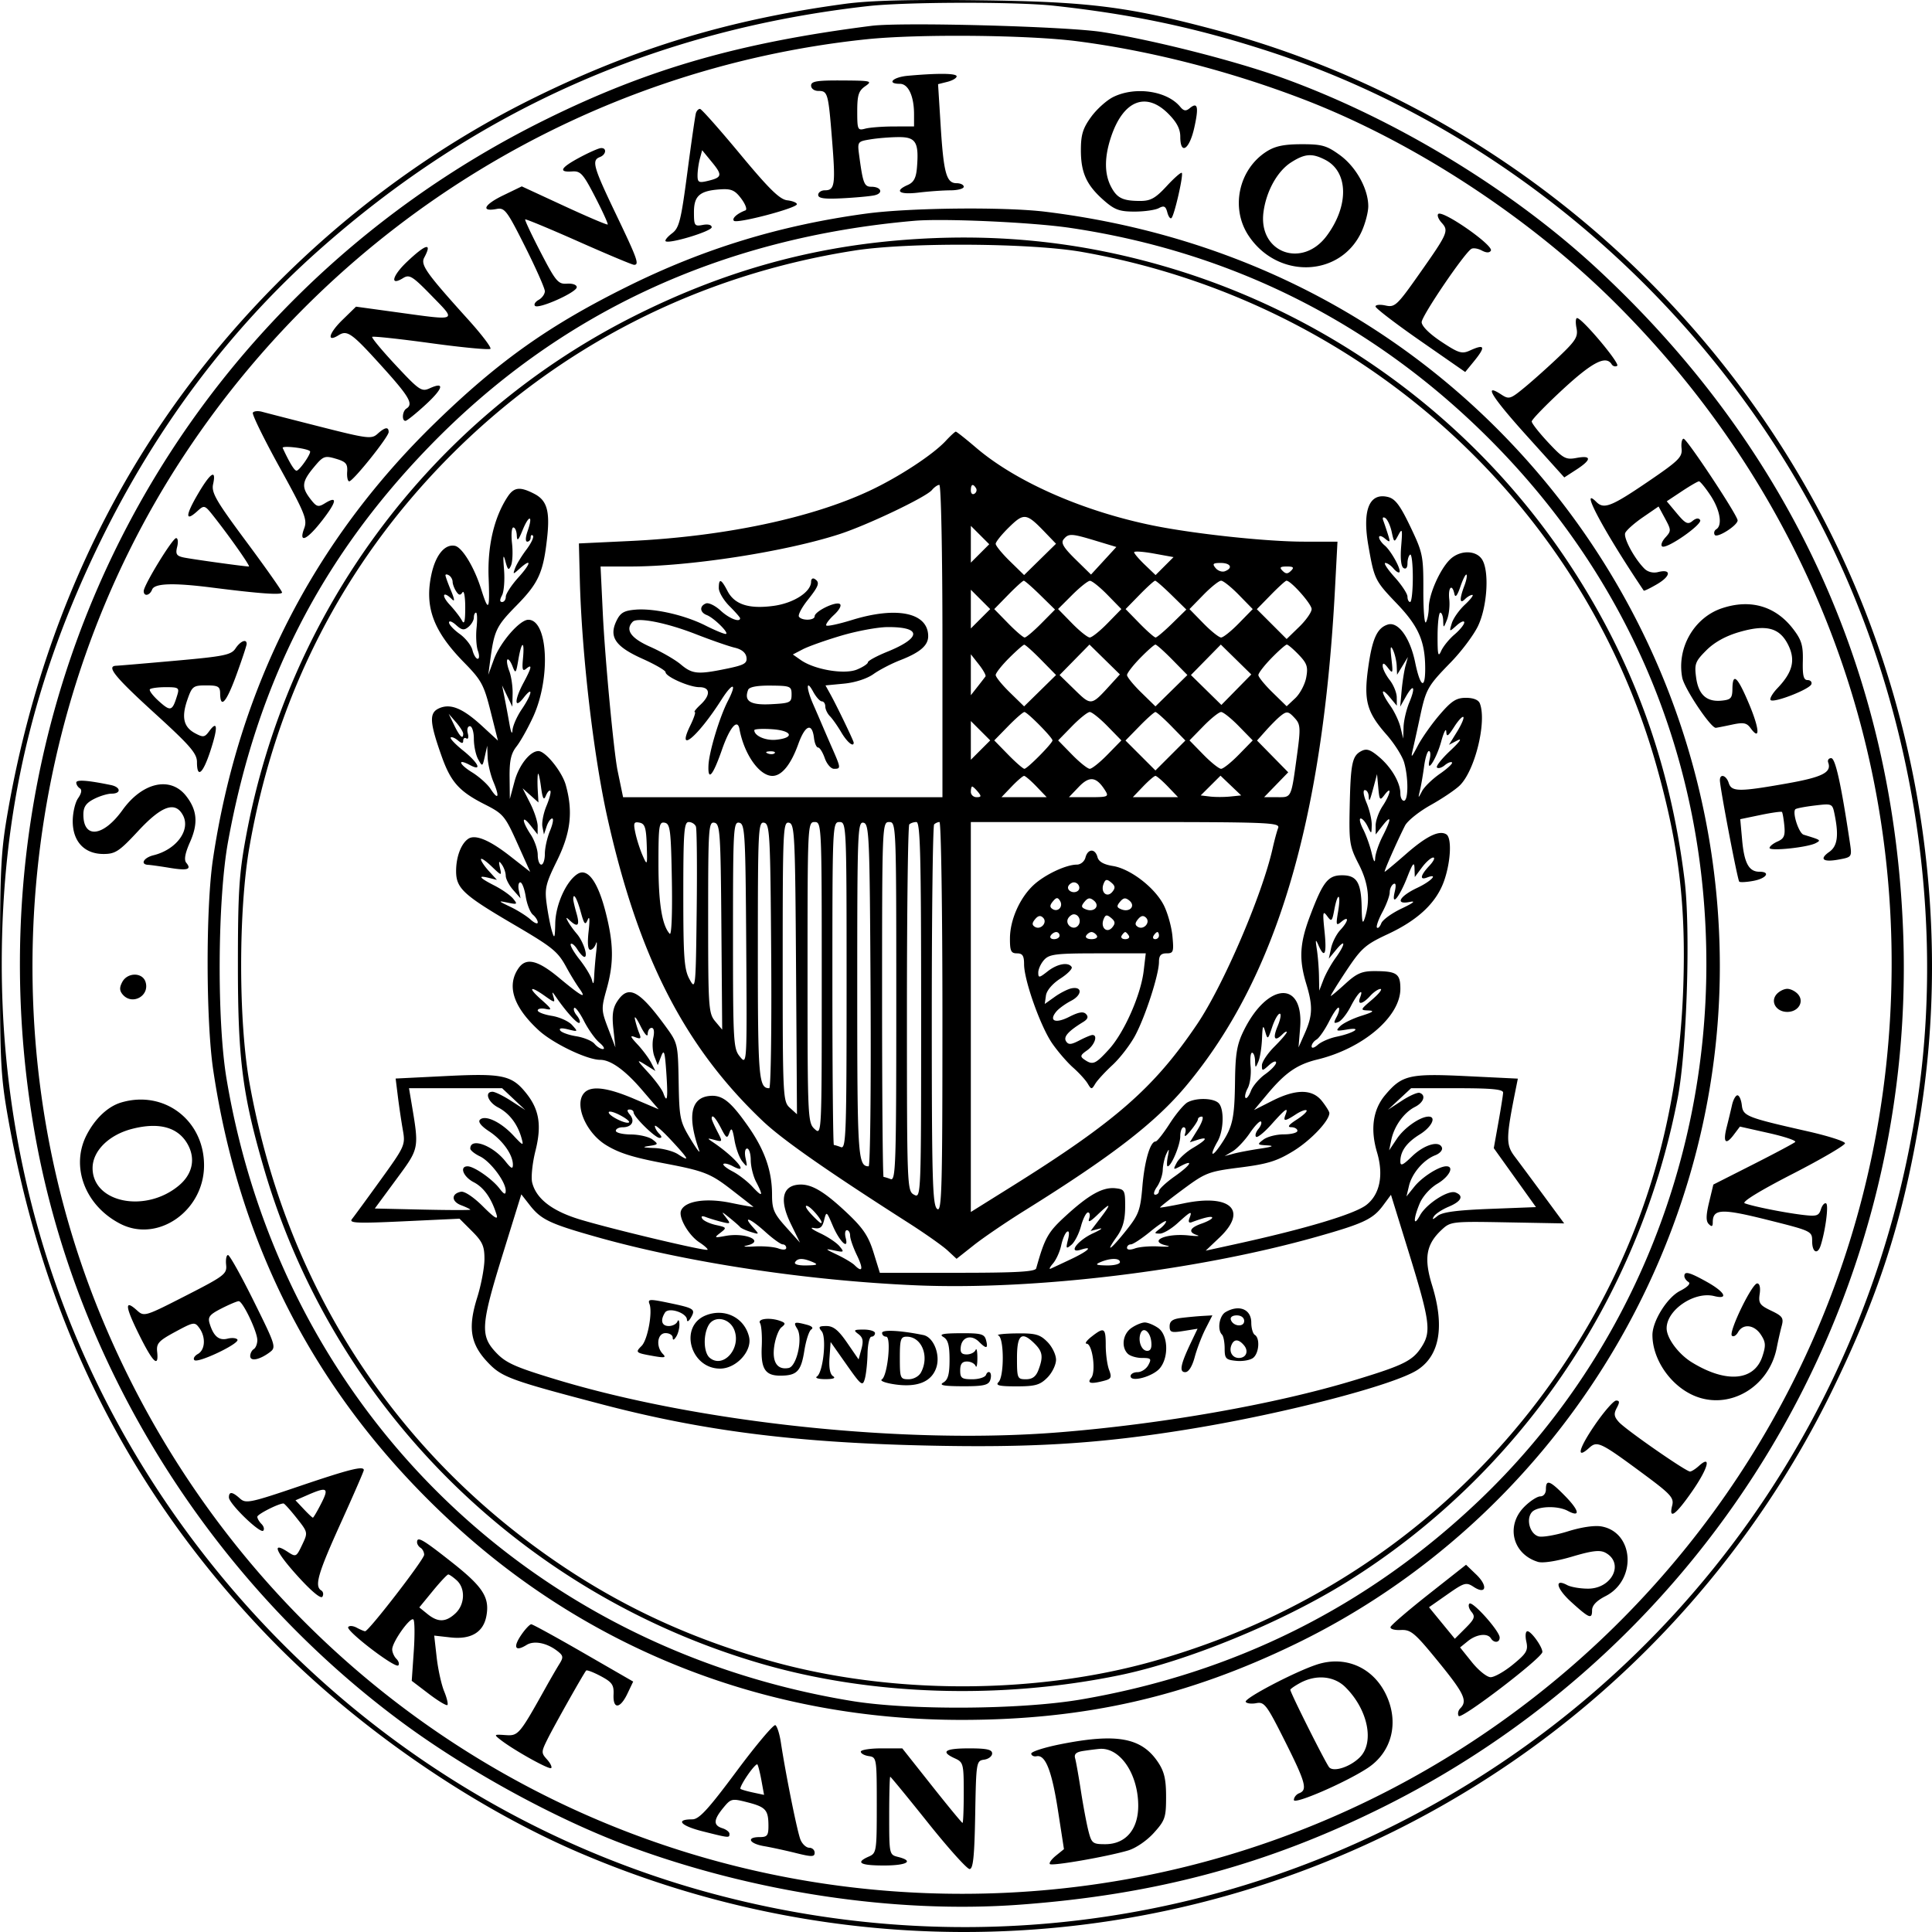 <svg xmlns="http://www.w3.org/2000/svg" width="658" height="658" fill="none"><path fill="#000" fill-rule="evenodd" d="M287.728 1.316c-39.343 5.322-71.457 15.043-106.002 32.086-57.454 28.348-107.128 74.98-139.045 130.529-19.322 33.632-32.728 71.207-39.89 111.81C.311 289.81.018 295.315.001 328.322c-.016 33.201.258 38.43 2.77 52.581 12.414 69.962 41.539 127.829 89.053 176.93 28.978 29.944 68.625 57.406 105.832 73.305 102.959 43.991 220.023 33.482 312.891-28.088 48.369-32.068 87.661-76.847 113.259-129.072 15.602-31.832 23.874-57.142 29.623-90.634 12.062-70.277.025-145.357-33.434-208.534C577.122 93.857 501.782 33.637 414.07 10.21 384.275 2.25 370.788.556 333.67.097c-23.843-.293-37.427.067-45.942 1.219zm7.858.769c-71.795 8.091-133.432 35.505-187.073 83.2-30.243 26.891-55.257 60.182-74.072 98.591C11.267 231.178.623 276.529.597 328.067.558 406.35 27.172 479.538 77.392 539.25c43.291 51.474 101.11 88.443 165.289 105.682 78.792 21.166 161.174 12.69 233.663-24.041 96.503-48.898 162.198-141.247 177.131-248.994 9.133-65.898-3.815-138.148-35.318-197.087-39.736-74.34-108.355-132.237-186.719-157.543-24.384-7.874-45.648-12.37-72.378-15.304-12.831-1.409-50.543-1.336-63.474.122zm1.209 6.714c-44.898 5.719-75.806 14.588-110.624 31.746-128.685 63.41-198.79 201.233-174.682 343.414 13.496 79.593 59.477 153.865 125.46 202.652 22.326 16.507 52.274 32.885 76.82 42.01 42.696 15.874 91.007 23.16 133.237 20.096 46.532-3.377 84.713-13.64 124.358-33.427 111.895-55.848 181.109-171.941 176.853-296.638-3.032-88.882-38.338-165.881-104.05-226.934C514.83 64.463 474.789 40.185 436.436 26.4c-16.017-5.757-43.681-12.778-61.055-15.494-12.291-1.922-68.259-3.423-78.586-2.108zm-1.813 4.588c-94.355 9.945-179.337 61.679-231.979 141.221C6.275 240.325-4.843 351.956 33.889 446.976c49.015 120.249 164.373 198.015 293.737 198.015 167.559 0 305.982-130.23 316.039-297.329 5.538-92.039-27.996-179.458-93.941-244.881-29.318-29.086-68.576-54.67-105.826-68.969-25.044-9.612-51.94-16.518-76.979-19.762-16.727-2.167-54.37-2.514-71.936-.664zm14.206 12.422c-5.116.46-7.354 2.741-2.69 2.741 2.854 0 4.806 4.203 4.806 10.353v4.153l-6.952.016c-3.824.009-8.176.345-9.672.745-2.58.691-2.721.386-2.721-5.912 0-5.52.46-6.963 2.721-8.54 2.563-1.788 2.111-1.9-7.859-1.96-8.625-.051-10.579.271-10.579 1.75 0 1.016 1.079 1.813 2.456 1.813 3.223 0 3.405.654 4.693 16.802 1.208 15.151.937 17.043-2.442 17.043-1.259 0-2.289.706-2.289 1.568 0 1.171 2.066 1.464 8.161 1.153 4.488-.227 9.407-.677 10.931-.998 3.207-.677 2.435-2.932-1.005-2.932-2.399 0-2.85-1.147-4.096-10.42-.669-4.97-.661-4.982 3.853-5.729 2.487-.41 6.825-.753 9.638-.76 5.796-.014 6.857 1.773 6.153 10.376-.289 3.521-1.077 5.024-3.107 5.913-4.769 2.093-2.95 3.402 3.627 2.612 3.49-.419 8.388-.767 10.881-.772 2.494-.006 4.534-.555 4.534-1.22 0-.664-1.102-1.208-2.449-1.208-3.46 0-4.403-3.412-5.415-19.605l-.882-14.123 3.164-.794c1.739-.437 3.164-1.28 3.164-1.872 0-1.052-6.275-1.125-16.624-.193zm69.965 7.226c-2.247 1.107-5.647 4.168-7.556 6.803-2.801 3.865-3.47 6.047-3.47 11.316 0 7.704 1.933 11.92 7.839 17.106 3.633 3.19 5.32 3.806 10.418 3.806 3.346 0 7.074-.531 8.287-1.18 1.774-.949 2.341-.664 2.896 1.458.379 1.451 1.02 2.308 1.423 1.905 1.01-1.01 4.139-14.734 3.503-15.368-.283-.283-2.606 1.752-5.163 4.522-3.788 4.102-5.453 5.036-8.97 5.036-5.991 0-7.955-.967-10.001-4.922-2.286-4.42-2.243-10.179.129-17.139 4.156-12.191 11.825-15.229 19.381-7.674 2.906 2.906 4.111 5.207 4.111 7.857 0 6.386 3.086 4.44 4.751-2.995 1.604-7.165 1.188-8.976-1.539-6.711-1.299 1.077-2.045.96-3.266-.513-4.495-5.414-15.307-6.984-22.773-3.307zm-142.134 5.488c-.252.831-1.565 9.916-2.917 20.19-2.174 16.506-2.782 18.924-5.229 20.77-1.523 1.148-2.505 2.346-2.182 2.66 1.083 1.059 15.699-3.362 15.699-4.747 0-.808-1.237-1.132-3.023-.791-2.824.54-3.022.255-3.022-4.356 0-5.628 2.016-7.334 9.181-7.772 3.586-.22 4.844.363 6.967 3.225 1.426 1.922 2.047 3.698 1.382 3.948-2.832 1.066-4.705 2.762-3.917 3.55 1.048 1.048 21.448-4.319 21.448-5.644 0-.525-1.485-1.129-3.299-1.339-2.553-.295-6.177-3.85-16.02-15.709-6.995-8.43-13.145-15.365-13.664-15.412-.52-.046-1.151.596-1.404 1.427zm194.32 13.106c-9.494 6.08-12.314 19.248-6.125 28.6 9.938 15.013 31.446 14.222 38.551-1.42 1.231-2.712 2.239-6.562 2.239-8.556 0-5.942-4.173-13.446-9.708-17.453-4.482-3.246-6.089-3.698-13.089-3.68-5.967.014-8.96.648-11.868 2.51zm-233.985 2.04c-6.457 3.465-7.301 5.06-2.5 4.723 2.882-.202 3.755.768 7.864 8.731 2.543 4.927 4.453 9.129 4.245 9.337-.208.207-6.875-2.628-14.816-6.303l-14.44-6.68-6.407 3.102c-6.471 3.132-7.65 5.643-2.158 4.593 2.733-.522 3.529.53 9.701 12.834 3.698 7.372 6.723 14.201 6.723 15.177 0 .974-.948 2.303-2.106 2.951-1.158.647-1.718 1.565-1.245 2.039 1.205 1.204 14.186-4.592 14.212-6.346.012-.821-1.406-1.34-3.305-1.21-3.029.208-3.826-.738-8.967-10.65-3.103-5.983-5.482-11.04-5.283-11.237.197-.197 8.383 3.202 18.191 7.554 9.807 4.352 18.305 7.913 18.884 7.913 1.868 0 1.177-1.933-6.201-17.33-7.701-16.074-8.316-18.267-5.44-19.37 2.189-.84 2.429-3.246.302-3.05-.831.077-4.095 1.527-7.254 3.223zm41.009.389c-.427 1.594-.784 4.132-.792 5.64-.015 2.38.424 2.64 3.307 1.96 5.072-1.195 5.265-1.948 1.624-6.392l-3.365-4.106-.774 2.898zm201.345 1.258c-4.709 3.014-8.503 9.894-9.405 17.048-1.726 13.7 13.201 19.194 21.565 7.936 7.606-10.239 7.385-21.778-.494-25.852-4.503-2.328-6.959-2.145-11.666.868zM294.982 72.749C265.81 76.71 239.916 84.6 213.978 97.433c-26.833 13.273-44.025 25.44-65.68 46.479-41.661 40.476-67.083 90.381-75.775 148.752-2.452 16.472-2.403 54.945.091 71.74 9.179 61.8 36.591 113.342 82.607 155.321 47.142 43.006 107.38 66.078 172.404 66.034 42.032-.029 76.525-7.891 113.689-25.913 87.503-42.431 144.357-133.165 144.426-230.489.048-69.286-27.46-135.358-76.675-184.161-41.012-40.67-93.571-65.775-152.997-73.08-13.906-1.709-46.317-1.374-61.086.633zm194.844.13c-.441.443.08 1.78 1.16 2.972 2.509 2.772 2.162 3.57-7.582 17.407-7.608 10.806-8.34 11.49-11.527 10.79-1.871-.411-3.402-.26-3.402.336 0 .595 6.874 5.859 15.274 11.699l15.274 10.617 2.817-3.445c4.278-5.226 3.953-6.232-1.248-3.863-2.701 1.231-3.84.875-9.729-3.034-4.054-2.691-6.671-5.298-6.671-6.646 0-2.108 14.458-23.429 16.917-24.948.643-.398 2.235-.151 3.539.545 1.546.828 2.626.853 3.107.073 1.08-1.745-16.456-13.975-17.929-12.503zm-178.522 2.33c-65.946 5.768-121.226 31.531-165.241 77.008-36.867 38.089-58.617 80.838-68.387 134.403-3.586 19.667-3.85 60.988-.515 80.839 18.62 110.829 101.918 193.689 212.985 211.869 19.684 3.223 57.637 2.968 78.027-.523 52.22-8.94 97.548-31.573 135.445-67.63 49.566-47.158 77.542-113.135 77.536-182.853-.006-68.472-25.714-130.63-73.99-178.896-39.41-39.402-87.588-63.646-142.712-71.815-12.89-1.91-43.15-3.278-53.148-2.403zm-4.863 6.611c-31.98 2.651-61.448 11.125-91.254 26.236C146.381 142.944 97.853 208.366 83.71 285.31c-2.294 12.48-2.685 18.83-2.684 43.617.003 31.84 1.545 43.865 8.835 68.899 23.627 81.132 87.496 144.857 169.08 168.701 37.541 10.972 81.698 12.411 122.485 3.988 22.887-4.725 54.966-17.875 77.039-31.579 58.667-36.423 99.752-96.457 112.938-165.029 3.108-16.159 4.399-57.342 2.327-74.209-4.968-40.448-18.14-76.138-40.292-109.174-32.15-47.947-80.783-83.466-136.553-99.734-29.737-8.672-59.013-11.577-90.444-8.97zm-15.382 3.508c-53.178 8.3-100.8 32.585-138.29 70.515-35.858 36.281-58.783 81.077-67.792 132.462-3.804 21.703-3.792 59.494.024 80.674 11.562 64.14 44.502 118.255 95.12 156.262 25.157 18.89 51.413 31.792 82.4 40.489 40.818 11.456 89.824 11.463 130.391.019 58.815-16.592 108.268-52.771 141.174-103.279 24.717-37.938 37.622-79.513 39.201-126.291.942-27.925-1.479-48.073-9.007-74.943-25.347-90.472-101.633-158.834-195.756-175.423-17.393-3.066-59.254-3.328-77.465-.485zm-152.37 3.76c-5.135 4.844-6.04 8.5-1.393 5.618 2.144-1.33 3.175-.688 9.756 6.068 8.503 8.731 9.061 8.462-11.672 5.612l-14.13-1.941-4.667 4.555c-4.631 4.522-5.434 7.773-1.279 5.179 3.001-1.874 4.497-.788 15.124 10.989 9.001 9.975 10.429 12.475 7.987 13.984-1.402.866-1.647 4.253-.303 4.182.498-.027 3.564-2.491 6.811-5.479 6.057-5.573 6.672-7.996 1.421-5.604-2.754 1.255-3.555.711-11.527-7.824-4.713-5.045-8.335-9.406-8.05-9.691.285-.285 9.291.683 20.013 2.152 10.721 1.468 19.832 2.331 20.246 1.918.413-.413-2.998-4.904-7.583-9.98-14.329-15.868-16.282-18.622-14.954-21.1 2.798-5.229.65-4.724-5.8 1.363zm398.231 22.639c.585 2.924-.221 4.26-5.773 9.56-3.549 3.389-8.836 8.131-11.748 10.537-4.996 4.129-5.455 4.273-8.098 2.542-6.32-4.14-3.25.817 8.754 14.135l12.712 14.104 4.109-2.661c5.231-3.386 5.267-4.954.092-3.985-3.693.694-4.537.236-9.672-5.252-3.092-3.307-5.624-6.529-5.624-7.161 0-.631 4.761-5.547 10.579-10.924 10.073-9.309 14.701-11.69 16.636-8.56.418.675 1.269.913 1.892.529 1.118-.691-11.963-16.26-13.662-16.261-.482-.002-.571 1.527-.197 3.397zm-450.807 28.83c-.323.557 3.762 8.899 9.078 18.539 8.669 15.721 9.536 17.869 8.414 20.851-2.016 5.356.957 4.005 6.233-2.834 4.897-6.346 5.197-8.397.833-5.71-2.304 1.419-2.846 1.262-4.926-1.428-3.138-4.057-2.948-5.899 1.113-10.795 3.21-3.871 3.714-4.068 7.524-2.946 3.425 1.009 4.048 1.726 3.857 4.451-.126 1.785.187 3.246.695 3.246 1.31 0 13.435-15.138 13.435-16.775 0-1.893-1.252-1.692-3.797.612-2.019 1.826-3.409 1.653-19.44-2.419-9.495-2.411-18.428-4.704-19.848-5.095-1.422-.389-2.849-.254-3.171.303zm235.98 9.608c-4.325 4.658-15.785 12.182-25.671 16.852-19.978 9.439-49.795 15.72-81.852 17.242l-17.408.826.303 12.087c.641 25.435 4.663 60.149 9.449 81.528 10.592 47.317 26.278 77.895 52.905 103.13 6.698 6.348 21.833 16.929 49.571 34.654 5.654 3.613 11.657 7.846 13.339 9.406l3.058 2.834 5.917-4.677c3.255-2.571 11.013-7.852 17.241-11.733 29.722-18.524 44.527-29.951 54.959-42.42 30.678-36.668 46.561-89.667 50.768-169.398l.845-16.016h-11.361c-12.78 0-37.429-2.637-51.539-5.514-23.801-4.853-46.592-14.879-60.15-26.459-3.54-3.024-6.663-5.498-6.939-5.498-.277 0-1.822 1.42-3.435 3.156zm250.614 2.563c.312 2.957-.917 4.163-11.684 11.484-12.226 8.311-14.773 9.303-17.326 6.751-6.004-6.003 2.531 9.978 16.123 30.187.129.192 2.208-.812 4.617-2.234 4.685-2.764 4.839-5.229.254-4.078-1.694.424-3.501-.031-4.643-1.173-3.397-3.395-7.187-10.427-6.537-12.123.352-.918 3.053-3.328 6.002-5.355l5.359-3.688 2.219 4.117c2.119 3.937 2.124 4.22.082 6.475-1.174 1.297-1.647 2.66-1.051 3.027 1.567.969 13.798-7.564 12.907-9.005-.478-.773-1.422-.653-2.609.332-1.57 1.303-2.398.899-5.309-2.587l-3.449-4.131 5.115-3.393c2.812-1.865 5.45-3.394 5.86-3.398.411-.002 2.179 2.159 3.929 4.805 3.259 4.921 4.147 10.166 1.955 11.521-.676.418-.91 1.275-.52 1.906.767 1.24 7.794-3.211 7.794-4.936 0-1.708-17.265-27.806-18.394-27.806-.573 0-.885 1.487-.694 3.302zm-476.422-.141c2.347 5.061 3.967 7.718 4.706 7.718 1.007 0 5.176-6.055 4.575-6.646-1.033-1.014-9.72-2.018-9.28-1.072zm-28.939 15.761c-4.22 7.218-4.299 9.509-.198 5.798 2.464-2.228 2.545-2.202 5.75 1.87 5.59 7.102 12.48 16.925 11.869 16.925-1.502 0-19.823-2.544-22.335-3.101-2.322-.515-2.704-1.172-2.093-3.6.41-1.633.253-2.969-.35-2.969-1.231 0-11.041 16.027-11.041 18.041 0 1.939 2.055 1.569 2.855-.514.822-2.144 7.177-2.359 20.331-.689 16.661 2.117 23.965 2.622 23.923 1.656-.023-.531-5.482-8.291-12.13-17.241-10.393-13.994-11.983-16.746-11.347-19.643 1.164-5.298-.914-3.921-5.234 3.467zm250.051-1.454c-2.006 2.417-21.927 11.923-31.483 15.022-18.463 5.989-50.992 11.025-71.209 11.025h-10.169l.771 16.016c.736 15.306 3.747 47.311 5.037 53.552.336 1.627.894 4.318 1.239 5.98l.627 3.022h108.766v-53.186c0-29.704-.468-53.185-1.062-53.185-.583 0-1.715.789-2.517 1.754zm13.251.13c0 1.036.552 1.543 1.228 1.126.676-.418.917-1.266.533-1.885-1.036-1.676-1.761-1.364-1.761.759zm-157.785 2.191c-4.595 7.012-6.872 16.746-6.449 27.575.438 11.194-.027 11.885-2.562 3.802-2.33-7.428-6.46-14.22-8.936-14.696-3.447-.664-6.572 3.152-7.988 9.751-2.383 11.111.652 19.296 11.104 29.956 5.934 6.053 6.777 7.603 9.049 16.655l2.508 9.98-5.32-4.901c-6.653-6.132-10.858-7.864-14.765-6.085-3.393 1.546-3.22 4.674.904 16.3 3.118 8.79 5.981 11.992 14.652 16.386 6.34 3.213 6.931 3.915 11.105 13.193l4.408 9.801-6.873-5.375c-7.026-5.494-11.883-7.49-14.249-5.856-2.442 1.687-4.11 6.151-4.11 10.995 0 5.812 2.461 8.103 19.344 18.001 13.675 8.017 15.278 9.318 18.267 14.834 1.261 2.327 3.243 5.568 4.406 7.201 2.634 3.704.762 2.705-6.956-3.713-7.249-6.029-11.2-6.98-13.767-3.316-4.175 5.959-1.842 13.199 6.82 21.183 4.87 4.487 16.49 10.073 20.956 10.073 3.559 0 8.429 3.487 14.137 10.126l5.78 6.72-8.434-3.589c-8.959-3.811-14.417-4.506-16.787-2.137-3.743 3.743.276 13.601 7.304 17.912 4.431 2.717 9.085 4.183 19.657 6.193 13.772 2.62 15.885 3.444 23.041 8.991 3.951 3.062 7.317 5.696 7.481 5.853.163.156-3.308-.457-7.715-1.362-8.516-1.752-15.668-.62-16.934 2.677-.899 2.344 2.613 8.395 6.261 10.783 1.753 1.15 2.996 2.282 2.76 2.518-.571.572-31.912-6.86-43.209-10.245-9.631-2.887-15.104-7.071-16.496-12.615-.442-1.765.056-6.635 1.108-10.823 2.149-8.554 1.325-13.947-2.969-19.403-4.999-6.354-8.062-7.04-27.222-6.091l-17.426.863.769 6.182c.423 3.4 1.183 8.52 1.689 11.378.893 5.056.691 5.512-7.542 16.922-4.653 6.45-9.058 12.47-9.791 13.379-1.119 1.387 1.684 1.508 17.648.76l18.98-.888 4.256 4.255c3.573 3.571 4.253 5.098 4.24 9.512-.008 2.892-1.122 8.789-2.475 13.105-3.219 10.27-2.337 15.756 3.537 21.987 4.828 5.123 7.493 6.105 38.929 14.361 34.145 8.967 65.434 12.976 109.338 14.01 37.236.876 60.353-.564 91.585-5.704 32.1-5.284 68.837-14.854 76.828-20.015 7.612-4.915 9.333-14.81 5.01-28.802-2.863-9.265-2.056-13.968 3.242-18.917 3.042-2.842 3.471-2.891 22.418-2.544l19.317.356-6.937-9.421c-3.815-5.181-8.264-11.179-9.887-13.328-3.075-4.075-3.037-6.218.416-23.414l.631-3.146-17.513-.851c-19.442-.945-21.945-.362-27.681 6.453-4.161 4.945-5.108 11.614-2.766 19.497 2.296 7.731.981 14.293-3.587 17.884-4.001 3.147-20.756 8.167-44.888 13.448l-9.877 2.161 4.738-4.507c9.706-9.231 3.734-14.915-12.189-11.606-4.321.898-7.966 1.535-8.1 1.416-.134-.119 3.397-2.911 7.847-6.205 7.679-5.682 8.674-6.062 19.44-7.426 9.357-1.186 12.54-2.173 18.146-5.618 5.929-3.645 12.239-10.31 12.239-12.93 0-.477-1.128-2.3-2.506-4.051-3.285-4.177-8.868-4.202-17.012-.075l-6.14 3.11 4.539-5.429c6.139-7.342 10.145-10.109 17.08-11.795 15.539-3.778 28.219-14.6 28.219-24.084 0-5.18-1.233-6.01-8.929-6.01-4.15 0-5.972.793-9.726 4.23-2.541 2.327-4.807 4.231-5.034 4.231-.229 0 2.139-3.847 5.26-8.551 5.133-7.732 6.488-8.929 14.168-12.514 10.431-4.868 16.665-10.817 19.234-18.357 2.226-6.531 2.569-14.45.676-15.619-2.432-1.502-6.761.605-13.679 6.657-3.821 3.342-7.108 6.078-7.304 6.078-.358 0 4.073-10.065 6.902-15.677.829-1.641 4.758-4.8 8.734-7.02 3.976-2.22 8.45-5.237 9.942-6.705 5.182-5.1 9.232-21.656 6.83-27.915-.466-1.211-2.203-1.913-4.742-1.913-3.284 0-4.901 1.039-8.943 5.742-2.714 3.159-6.07 7.917-7.458 10.577-2.203 4.219-2.417 4.373-1.675 1.208.467-1.994 1.571-6.997 2.452-11.118 2.017-9.424 2.563-10.39 10.487-18.524 3.577-3.672 7.726-9.199 9.218-12.28 3.097-6.398 3.925-18.142 1.582-22.444-1.927-3.538-7.73-3.639-11.176-.195-3.402 3.402-7.084 11.76-7.138 16.211-.025 1.995-.461 4.279-.967 5.077-.508.798-.907-4.098-.889-10.879.033-11.748-.176-12.769-4.42-21.654-3.459-7.241-5.15-9.499-7.572-10.107-6.415-1.61-8.86 4.429-6.723 16.606 2.01 11.46 2.217 11.881 9.727 19.729 7.372 7.705 9.607 12.836 9.619 22.079.01 7.368-1.68 6.332-3.421-2.099-1.742-8.429-5.785-14.004-9.34-12.876-3.627 1.151-5.28 4.807-6.662 14.739-1.554 11.174-.469 15.117 6.267 22.767 2.668 3.031 5.362 7.289 5.984 9.463 1.496 5.211 1.451 13.032-.075 13.032-.665 0-1.209-1.114-1.209-2.478 0-3.685-3.057-8.915-7.298-12.482-2.989-2.516-4.232-2.909-6.075-1.923-3.06 1.637-3.582 4.224-3.895 19.301-.243 11.749-.016 13.171 3.062 19.137 3.349 6.493 4.028 12.367 2.116 18.334-.758 2.368-.994 1.631-1.088-3.403-.163-8.665-1.628-11.102-6.674-11.102-4.81 0-6.522 2.185-10.964 13.982-3.487 9.262-3.775 14.626-1.236 22.995 2.278 7.504 2.181 10.774-.495 16.813l-2.143 4.835.545-6.661c1.329-16.263-11.037-15.633-19.223.98-2.284 4.633-2.827 7.798-2.947 17.164-.166 12.845-.806 15.678-4.91 21.736-3.095 4.569-3.843 3.716-1.039-1.187 2.122-3.711 2.328-11.09.363-13.054-1.747-1.747-7.541-1.901-10.568-.28-1.204.643-3.945 3.907-6.092 7.253-2.148 3.345-4.303 6.081-4.793 6.081-1.834 0-3.77 6.565-4.507 15.293-.689 8.146-1.228 9.61-5.519 14.999-5.323 6.684-7.419 8.07-3.158 2.088 1.98-2.78 2.775-5.608 2.802-9.972.035-5.719-.159-6.113-3.207-6.464-4.332-.501-9.021 2.078-16.942 9.316-6.167 5.635-7.199 7.46-10.144 17.953-.321 1.15-6.739 1.511-26.839 1.511h-26.415l-2.155-6.95c-1.715-5.533-3.549-8.267-8.986-13.402-8.086-7.637-12.48-10.147-16.864-9.637-5.293.615-6.148 5.471-2.336 13.274l3.146 6.441-4.758-5.293c-4.117-4.579-4.759-6.061-4.759-10.989 0-8.173-2.514-15.325-8.253-23.482-5.988-8.513-8.809-10.685-13.213-10.176-6.257.722-7.403 7.035-3.36 18.512.469 1.33-.86-.417-2.951-3.881-3.587-5.943-3.816-7.044-4.033-19.435-.229-12.948-.293-13.219-4.462-18.929-9.036-12.375-12.676-14.252-16.457-8.485-1.505 2.298-1.831 4.633-1.31 9.368l.692 6.308-2.47-6.461c-2.358-6.169-2.383-6.771-.529-13.375 2.529-9.013 2.423-15.619-.429-26.598-2.635-10.143-6.073-14.757-9.435-12.662-3.852 2.399-7.494 10.419-7.625 16.79-.102 5.065-.281 5.516-1.105 2.788-.54-1.791-1.355-5.961-1.809-9.269-.737-5.354-.353-6.977 3.503-14.803 4.685-9.507 5.522-16.69 3.002-25.762-1.268-4.568-6.914-11.579-9.324-11.579-2.855 0-6.649 4.819-8.127 10.325l-1.609 5.993-.082-7.392c-.062-5.684.486-8.113 2.374-10.513 1.352-1.717 3.903-6.277 5.672-10.136 6.028-13.151 5.027-33.001-1.665-33.001-2.931 0-9.62 7.721-11.751 13.566l-1.887 5.17.647-4.835c1.377-10.302 2.056-11.716 8.999-18.788 7.502-7.642 9.106-11.205 10.404-23.101.987-9.056-.075-12.681-4.369-14.901-4.902-2.535-6.932-2.305-9.118 1.031zm170.782 10.366c-2.493 2.443-4.534 4.979-4.534 5.634 0 .655 2.177 3.318 4.839 5.917l4.839 4.724 5.434-5.332 5.434-5.332-3.926-4.081c-6.149-6.393-7.01-6.502-12.086-1.53zm-165.646.944c-1.467 3.578-1.896 3.973-1.988 1.84-.064-1.497-.595-2.72-1.177-2.72-.584 0-.787 2.422-.454 5.384.334 2.96.182 6.359-.338 7.555-.797 1.83-1.099 1.601-1.924-1.456-.716-2.652-.836-1.881-.453 2.872.288 3.575-.022 7.518-.688 8.764-.823 1.536-.81 2.265.039 2.265.688 0 1.251-.815 1.251-1.809 0-.997 1.967-3.988 4.372-6.649 4.362-4.826 4.497-6.674.205-2.791-2.143 1.939-2.217 1.923-1.394-.302.479-1.292 2.21-4.133 3.849-6.311 1.638-2.179 2.629-4.309 2.204-4.735-.425-.425-.773-.137-.773.637 0 .777-.516 1.411-1.146 1.411-.692 0-.636-1.462.14-3.688 1.88-5.393.468-5.613-1.725-.267zm293.128-3.193c.354.94 1.068 3.064 1.588 4.721.847 2.698.738 2.841-1.043 1.363-1.093-.907-1.988-1.106-1.988-.441s.853 1.916 1.894 2.78c2.19 1.817 5.787 8.371 5.017 9.141-.287.286-1.209-.308-2.05-1.321-.842-1.013-2.07-1.842-2.732-1.842-.66 0 .767 2.177 3.172 4.838 2.404 2.661 4.371 5.652 4.371 6.649 0 .994.408 1.808.907 1.808.499-.001.909-3.758.912-8.349.002-4.591-.406-8.094-.907-7.785-.502.31-.912 1.652-.912 2.981 0 1.468-.528 2.091-1.345 1.586-.839-.518-1.139-3.324-.797-7.449.475-5.735.352-6.25-.928-3.859-1.466 2.737-1.485 2.727-2.319-1.068-.463-2.107-1.437-4.197-2.163-4.647-.797-.492-1.065-.138-.677.894zm-140.479 8.027v6.264l3.132-3.132 3.133-3.132-3.133-3.132-3.132-3.132v6.264zm31.615-1.702c-1.015 1.223-.085 2.809 3.995 6.813l5.318 5.218 4.314-4.698 4.314-4.697-6.945-2.098c-8.387-2.535-9.301-2.58-10.996-.538zm23.999 4.429c0 .428 1.643 2.351 3.653 4.275l3.651 3.498 3.059-3.059 3.06-3.058-6.711-1.216c-3.692-.67-6.712-.867-6.712-.44zm27.748 5.388c.795.958 2.221 1.444 3.17 1.08 2.84-1.09 1.953-2.821-1.444-2.821-2.624 0-2.921.301-1.726 1.741zm22.789.918c1.128 1.128 1.774 1.128 2.902 0 1.128-1.128.806-1.451-1.451-1.451s-2.579.323-1.451 1.451zm-285.085 1.539c0 .393.844 2.736 1.876 5.208 1.227 2.939 1.353 3.971.363 2.983-3.059-3.053-3.8-1.403-.814 1.814 1.698 1.827 3.587 4.271 4.199 5.431.798 1.512 1.111.245 1.111-4.489 0-3.633-.425-5.936-.949-5.127-.717 1.106-1.242 1.02-2.141-.348-.654-.997-1.198-2.461-1.209-3.253-.01-.792-.562-1.776-1.227-2.187-.665-.411-1.209-.425-1.209-.032zm345.657 3.88c-1.036 3.043-1.724 3.893-2.023 2.498-.797-3.729-2.223-2.258-1.759 1.813.245 2.16-.102 5.289-.771 6.951-1.182 2.932-1.22 2.941-1.295.302-.041-1.496-.484-2.719-.983-2.719-.5.002-.918 3.575-.931 7.941-.021 6.409.213 7.399 1.209 5.136.678-1.543 2.729-4.076 4.558-5.631 1.828-1.554 3.325-3.407 3.325-4.115 0-.709-1.161-.253-2.579 1.014-2.567 2.292-2.574 2.289-1.675-.719.497-1.662 2.508-4.519 4.466-6.346 1.96-1.828 3.095-3.325 2.522-3.325-.573 0-1.695.653-2.493 1.451-1.845 1.845-1.93-.031-.208-4.562.684-1.797 1.01-3.5.726-3.786-.285-.284-1.225 1.56-2.089 4.097zm-221.129-1.712c0 3.498-5.911 7.317-12.769 8.248-8.398 1.138-13.319-.451-15.71-5.075-2.14-4.137-2.955-4.409-2.955-.985 0 1.38 1.632 4.142 3.627 6.137 1.995 1.994 3.627 3.856 3.627 4.137 0 1.553-3.718.101-6.616-2.585-1.838-1.703-4.094-2.808-5.012-2.455-2.259.867-2.114 3.04.263 3.953 2.52.967 7.987 6.434 6.433 6.434-.656 0-3.76-1.295-6.896-2.877-7.096-3.58-17.477-5.929-23.83-5.39-3.924.334-5.136 1.057-6.479 3.871-2.595 5.44-.326 8.723 8.885 12.856 4.325 1.939 7.863 3.992 7.863 4.562 0 1.528 8.078 5.109 11.526 5.109 3.74 0 3.891 2.686.335 5.997-1.454 1.355-2.317 2.464-1.917 2.464.4 0-.271 2.041-1.491 4.533-4.952 10.126 2.434 4.046 10.553-8.687 3.935-6.17 5.466-5.881 2.209.417-2.811 5.435-6.386 17.276-6.595 21.85-.261 5.663 1.479 3.65 4.614-5.341 2.628-7.538 5.264-10.647 5.931-6.998 1.568 8.577 6.769 15.984 11.222 15.984 3.182 0 6.304-3.846 8.836-10.886 2.338-6.501 4.697-7.392 5.333-2.015.21 1.777.837 3.231 1.394 3.231.555 0 1.579 1.632 2.274 3.626.695 1.995 2.108 3.627 3.141 3.627 2.389 0 2.371-.213-.608-7.017a929.17 929.17 0 0 1-3.504-8.093 697.36 697.36 0 0 0-2.956-6.831c-2.431-5.539-2.459-8.814-.036-4.35.992 1.828 2.331 3.324 2.974 3.324.643 0 1.17.777 1.17 1.728 0 .948.711 2.445 1.579 3.324.868.877 2.619 3.365 3.888 5.525 1.938 3.299 4.205 5.17 4.205 3.47 0-.592-5.755-12.538-7.932-16.464l-1.676-3.022 6.315-.605c3.742-.357 7.822-1.679 10.013-3.24 2.032-1.451 6.113-3.575 9.068-4.72 6.82-2.648 9.606-5.043 9.583-8.243-.058-7.967-10.651-10.198-25.964-5.47-4.457 1.377-8.384 2.222-8.726 1.88-.342-.342.826-1.963 2.595-3.602 1.866-1.73 2.698-3.301 1.984-3.742-1.493-.924-8.559 2.546-8.559 4.202 0 1.468-4.455 1.562-5.351.113-.363-.585.966-3.108 2.951-5.605 3.886-4.891 4.278-6.071 2.4-7.231-.665-.411-1.209.006-1.209.927zm67.1 4.512-4.722 4.836 4.722 4.835c2.597 2.659 5.135 4.835 5.639 4.835.504 0 3.036-2.14 5.626-4.754l4.708-4.756-5.009-4.915c-2.756-2.704-5.287-4.916-5.626-4.916-.338 0-2.741 2.176-5.338 4.835zm21.807.028-4.791 4.783 4.735 4.847c2.604 2.666 5.329 4.848 6.057 4.848.728 0 3.448-2.176 6.045-4.835l4.722-4.835-4.722-4.836c-2.597-2.659-5.292-4.816-5.988-4.795-.697.022-3.422 2.192-6.058 4.823zm22.927-.028-4.723 4.836 4.723 4.835c2.597 2.659 5.069 4.835 5.494 4.835.424 0 2.954-2.141 5.623-4.756l4.853-4.756-5.008-4.914c-2.755-2.704-5.286-4.915-5.624-4.915-.339 0-2.741 2.176-5.338 4.835zm21.762 0-4.722 4.836 4.722 4.835c2.597 2.659 5.317 4.835 6.045 4.835.728 0 3.448-2.176 6.045-4.835l4.723-4.835-4.723-4.836c-2.597-2.659-5.317-4.835-6.045-4.835-.728 0-3.448 2.176-6.045 4.835zm22.952.02-4.742 4.855 5.077 5.076 5.077 5.076 4.255-4.125c2.341-2.267 4.256-4.998 4.256-6.066 0-1.729-7.045-9.671-8.578-9.671-.331 0-2.737 2.185-5.345 4.855zm-102.142 4.816v6.593l3.297-3.297 3.298-3.296-3.298-3.297-3.297-3.297v6.594zm255.852-.301c-9.531 3.17-15.471 13.5-13.574 23.609.697 3.715 9.754 17.26 11.448 17.122.424-.035 2.899-.52 5.498-1.077 3.921-.841 5.002-.639 6.336 1.183 3.323 4.544 3.067.295-.495-8.179-3.965-9.436-5.618-10.936-5.688-5.16-.038 3.133-.537 3.674-3.671 3.981-5.133.503-7.907-2.021-8.698-7.918-.614-4.58-.282-5.458 3.49-9.229 2.741-2.74 6.571-4.865 11.189-6.208 9.279-2.697 13.8-1.497 16.716 4.436 2.517 5.122 1.489 9.243-3.644 14.623-1.737 1.821-2.804 3.666-2.37 4.102 1.087 1.085 13.303-3.673 13.881-5.408.258-.77-.329-1.401-1.302-1.401-1.351 0-1.731-1.521-1.612-6.435.131-5.327-.427-7.2-3.23-10.881-5.991-7.862-14.564-10.39-24.274-7.16zm-425.114 3.175c0 .915-.826 2.35-1.837 3.189-1.502 1.246-2.27 1.129-4.231-.645-1.317-1.191-2.395-1.576-2.395-.853 0 .723 1.631 2.474 3.624 3.893 1.993 1.419 3.956 3.905 4.362 5.522.407 1.619 1.211 2.942 1.787 2.942.576 0 .606-1.223.066-2.72-.542-1.496-.743-5.03-.449-7.857.295-2.826.207-5.137-.196-5.137-.402 0-.731.75-.731 1.666zm54.103 1.436c-2.663 2.724-.645 5.609 5.974 8.535 3.784 1.673 8.451 4.362 10.37 5.977 3.971 3.341 5.799 3.513 15.673 1.474 6.009-1.24 7.022-1.827 6.722-3.884-.227-1.563-1.639-2.722-3.98-3.266-1.995-.464-7.979-2.544-13.299-4.622-9.98-3.899-19.87-5.841-21.46-4.214zm71.03 4.729c-5.32 1.576-11.208 3.665-13.083 4.641l-3.412 1.776 2.718 1.902c4.683 3.28 14.866 4.993 19.146 3.221 2.034-.843 3.698-1.948 3.698-2.454 0-.508 2.971-2.128 6.603-3.601 11.755-4.77 11.776-8.487.047-8.397-3.325.024-10.398 1.335-15.717 2.912zm-206.302 4.351c-1.477 2.224-3.81 2.703-20.398 4.184-10.3.92-19.41 1.693-20.241 1.72-3.485.106-.51 3.777 13.108 16.183 12.065 10.99 14.397 13.683 14.397 16.62 0 5.768 2.047 3.991 4.646-4.032 2.56-7.903 2.368-10.373-.5-6.452-1.514 2.071-2.035 2.146-4.769.683-3.958-2.117-4.722-5.454-2.628-11.473 1.574-4.527 1.981-4.835 6.395-4.835 4.067 0 4.72.372 4.748 2.71.07 5.431 2.109 3.12 5.533-6.269 1.926-5.281 3.5-10.041 3.5-10.576 0-1.837-2.122-.975-3.79 1.537zm96.325 3.834c-.802 4.735-.958 4.91-1.994 2.243-.617-1.594-1.4-2.62-1.736-2.284-.337.337-.053 2.083.63 3.88.683 1.798 1.198 5.273 1.145 7.723l-.098 4.454-1.746-3.626-1.744-3.626.846 4.23a472.528 472.528 0 0 1 1.693 9.066c.464 2.659.912 3.583.996 2.051.083-1.531 1.511-4.785 3.173-7.23 3.561-5.239 4.033-8.267.605-3.887-3.183 4.069-3.183.787 0-5.15 2.798-5.218 3.043-6.543.883-4.75-1.207 1.002-1.439.258-1.082-3.479.604-6.339-.477-6.073-1.571.385zm167.103-.527c-2.493 2.492-4.534 5.083-4.534 5.759 0 .676 2.177 3.354 4.839 5.953l4.839 4.724 5.441-5.338 5.439-5.337-5.09-5.185c-2.8-2.853-5.385-5.168-5.745-5.146-.361.022-2.695 2.078-5.189 4.57zm22.316.573-5.093 5.188 5.141 5.014c5.64 5.502 5.624 5.504 12.085-1.586l3.317-3.64-5.179-5.082-5.179-5.082-5.092 5.188zm22.36-.599c-2.462 2.521-4.477 5.131-4.477 5.798 0 .669 2.178 3.341 4.84 5.94l4.838 4.724 5.441-5.338 5.439-5.337-5.09-5.185c-2.8-2.853-5.41-5.186-5.802-5.186-.391 0-2.726 2.062-5.189 4.584zm22.373.599-5.092 5.188 5.189 5.092 5.189 5.091 5.092-5.188 5.093-5.188-5.189-5.091-5.19-5.092-5.092 5.188zm22.361-.599c-2.463 2.521-4.477 5.131-4.477 5.798 0 .669 2.168 3.331 4.818 5.918l4.818 4.705 2.926-2.748c1.607-1.512 3.286-4.673 3.727-7.025.679-3.624.294-4.811-2.529-7.756-1.832-1.912-3.664-3.476-4.069-3.476-.406 0-2.751 2.062-5.214 4.584zm40.839.251c.574 5.016.482 5.257-1.188 3.093-1.289-1.668-1.805-1.843-1.786-.604.014.957 1.09 3.102 2.391 4.764 1.301 1.662 2.377 4.305 2.392 5.875l.026 2.854-2.378-2.854c-3.211-3.853-3.105-1.717.142 2.84 1.429 2.008 3.005 5.355 3.502 7.44l.905 3.789.124-3.967c.068-2.182.947-5.937 1.953-8.345 2.246-5.376 1.487-6.681-1.163-1.997l-1.941 3.43.49-5.439c.269-2.992.863-6.799 1.318-8.461l.827-3.022-1.847 3.022-1.846 3.022-.128-3.022c-.07-1.662-.642-4.11-1.272-5.44-.832-1.76-.974-.938-.521 3.022zm-143.246 5.44v6.974l2.268-2.883c1.248-1.586 2.471-3.168 2.72-3.516.249-.349-.771-2.19-2.268-4.092l-2.72-3.458v6.975zm-75.845 5.137c-1.491 3.873.734 5.265 7.823 4.895 6.484-.337 6.967-.567 6.967-3.318 0-2.792-.393-2.959-7.105-3.022-4.619-.043-7.307.462-7.685 1.445zm-203.743-.198c-.39.389 1.015 2.25 3.124 4.135 3.957 3.54 4.51 3.35 6.184-2.124.765-2.497.448-2.72-3.884-2.72-2.593 0-5.034.319-5.424.709zm292.282 12.588-4.722 4.835 4.722 4.835c2.597 2.659 5.094 4.835 5.549 4.835.973 0 9.564-8.685 9.564-9.67 0-.986-8.591-9.671-9.564-9.671-.455 0-2.952 2.176-5.549 4.836zm21.763 0-4.723 4.835 4.723 4.835c2.597 2.659 5.317 4.835 6.045 4.835.728 0 3.448-2.176 6.045-4.835l4.722-4.835-4.722-4.835c-2.597-2.66-5.317-4.836-6.045-4.836-.728 0-3.448 2.176-6.045 4.836zm22.952.019-4.742 4.855 5.101 5.1 5.1 5.1 5.101-5.1 5.101-5.1-4.742-4.855c-2.608-2.67-5.064-4.855-5.46-4.855-.395 0-2.852 2.185-5.459 4.855zm21.781-.019-4.722 4.835 4.722 4.835c2.597 2.659 5.317 4.835 6.045 4.835.728 0 3.448-2.176 6.045-4.835l4.723-4.835-4.723-4.835c-2.597-2.66-5.317-4.836-6.045-4.836-.728 0-3.448 2.176-6.045 4.836zm25.994-3.252c-.998.829-3.141 2.998-4.765 4.818l-2.951 3.311 5.311 5.41 5.311 5.412-4.108 4.238-4.108 4.238h4.445c5.022 0 4.734.629 6.859-14.993 1.144-8.4 1.057-9.821-.72-11.785-2.36-2.606-2.846-2.665-5.274-.649zm-281.125 2.949c1.874 3.866 3.052 4.967 3.052 2.854 0-.591-1.115-2.359-2.478-3.928l-2.478-2.854 1.904 3.928zm340.538.554c-2.094 3.268-2.571 3.548-2.678 1.562-.07-1.33-.857.237-1.748 3.48-1.647 5.996-5.212 11.403-3.882 5.888.361-1.497.233-2.72-.283-2.72s-1.246 2.311-1.622 5.137c-.378 2.826-1.006 6.497-1.398 8.159-.694 2.941-.676 2.951.688.356.771-1.468 3.516-4.132 6.098-5.922 2.584-1.79 4.429-3.522 4.1-3.851-.328-.329-1.439.101-2.469.956-1.03.854-2.221 1.204-2.649.777-.427-.428 1.626-3.024 4.563-5.771 3.175-2.969 4.161-4.381 2.434-3.484l-2.908 1.511 2.743-4.438c1.508-2.44 2.476-4.702 2.151-5.028-.325-.325-1.738 1.2-3.14 3.388zm-164.597 4.584v6.593l3.297-3.297 3.298-3.296-3.298-3.297-3.297-3.297v6.594zm-171.33-2.417c.349 1.331.139 2.116-.463 1.742-.603-.372-1.096-.034-1.096.751 0 1.055-.483 1.028-1.843-.101-1.013-.841-2.101-1.27-2.418-.955-.315.317 1.602 2.324 4.261 4.461 5.172 4.155 6.614 7.226 2.314 4.924-4.409-2.359-3.83-.331.706 2.472 2.396 1.481 5.219 4.007 6.273 5.615 2.669 4.073 3.183 2.856.999-2.367-1.006-2.408-1.893-6.163-1.972-8.345l-.144-3.967-.813 3.626c-.798 3.555-.843 3.574-2.274.986-.804-1.453-1.462-4.58-1.462-6.95s-.607-4.31-1.351-4.31c-.754 0-1.071 1.066-.717 2.418zm97.579-1.055c.002 1.915 3.831 3.601 7.386 3.252 6.458-.635 5.573-3.113-1.281-3.588-3.357-.233-6.105-.082-6.105.336zm4.611 7.923c.872.35 1.915.306 2.316-.095.402-.401-.312-.687-1.586-.635-1.408.058-1.695.345-.73.73zm361.142 3.103c1.228 3.352-1.983 4.972-14.115 7.117-16.295 2.881-18.802 2.86-19.763-.166-.843-2.656-3.03-3.314-3.01-.907.019 2.558 6.005 33.918 6.584 34.497.3.3 2.475.184 4.832-.259 4.48-.84 5.952-3.112 2.018-3.112-3.546 0-5.15-2.936-5.855-10.716l-.652-7.179 6.903-1.432c3.796-.788 7.081-1.25 7.3-1.025.217.223.582 2.311.81 4.637.337 3.444-.091 4.451-2.306 5.424-1.495.657-2.72 1.648-2.72 2.203 0 1.171 13.028-.196 15.717-1.649 1.896-1.024 1.894-1.025-4.118-2.873-1.648-.508-3.93-7.548-2.811-8.668.306-.305 3.269-.877 6.584-1.269 6.027-.714 6.03-.712 6.814 3.21 1.429 7.144.91 10.65-1.863 12.592-3.54 2.479-2.093 3.596 3.337 2.578 4.425-.83 4.429-.838 3.672-5.887-2.979-19.88-4.92-28.627-6.347-28.627-.861 0-1.316.681-1.011 1.511zm-439.443 3.929c-.167.665-.196 3.109-.064 5.431l.241 4.223-2.696-2.41-2.696-2.409 2.578 5.089c1.417 2.799 2.566 6.335 2.551 7.857l-.026 2.768-2.365-3.022c-3.094-3.954-3.094-1.648 0 3.022 1.321 1.994 2.406 5.122 2.41 6.95.004 1.828.552 3.324 1.217 3.324s1.209-1.649 1.209-3.665.788-5.552 1.752-7.857c.964-2.305 1.298-4.192.746-4.192-.554 0-1.411 1.223-1.905 2.72l-.9 2.72-.519-2.597c-.285-1.427.335-4.639 1.379-7.135 1.043-2.497 1.631-4.806 1.305-5.132-.326-.326-1.013.438-1.527 1.697-.709 1.735-1.111.974-1.661-3.152-.399-2.991-.862-4.895-1.029-4.23zm161.344 4.23-3.474 3.627h15.412l-3.475-3.627c-1.911-1.994-3.815-3.626-4.231-3.626-.416 0-2.32 1.632-4.232 3.626zm22.893.083-3.396 3.544h6.885c6.401 0 6.788-.159 5.488-2.239-2.974-4.762-5.335-5.106-8.977-1.305zm21.841-.083-3.475 3.627h15.413l-3.475-3.627c-1.911-1.994-3.816-3.626-4.232-3.626-.415 0-2.32 1.632-4.231 3.626zm23.018-.337-3.373 3.359 3.152.381c1.735.209 4.839.209 6.897 0l3.744-.381-3.522-3.359-3.523-3.359-3.375 3.359zm55.719-.267c-1.508 5.653-1.766 6.197-1.869 3.928-.052-1.164-.647-2.115-1.32-2.115-.717 0-.466 1.818.604 4.378 1.006 2.408 1.793 5.808 1.747 7.555-.081 3.156-.089 3.16-1.393.457-.722-1.497-1.787-2.72-2.367-2.72-.582 0-.221 1.614.799 3.588 1.021 1.972 2.341 5.643 2.932 8.159.699 2.966 1.12 3.6 1.199 1.803.067-1.521 1.209-4.9 2.539-7.506 3.057-5.989 3.057-7.533 0-3.626l-2.365 3.022-.018-3.022c-.011-1.662 1.062-4.654 2.383-6.648 2.716-4.101 3.25-7.242.647-3.808-1.559 2.057-1.73 1.863-2.123-2.418l-.427-4.653-.968 3.626zm-442.046-.73c0 .655.55 1.531 1.223 1.947.772.478.55 1.712-.605 3.362-1.005 1.433-1.827 4.958-1.827 7.833 0 6.92 3.982 11.159 10.48 11.159 4.038 0 5.357-.875 11.843-7.857 7.992-8.6 12.6-10.215 15.216-5.33 2.686 5.019-2.235 11.704-10.034 13.623-3.346.823-4.627 3.128-1.813 3.263.832.038 4.091.496 7.245 1.015 6.172 1.015 7.637.579 5.734-1.714-.826-.995-.416-3.236 1.303-7.121 2.808-6.348 2.41-10.851-1.383-15.674-5.322-6.764-14.838-4.638-21.643 4.836-6.545 9.112-13.32 9.898-13.32 1.545 0-2.594.882-3.903 3.566-5.291 1.962-1.014 4.682-1.844 6.045-1.844 3.344 0 3.16-2.231-.242-2.929-8.043-1.65-11.788-1.911-11.788-.823zm304.672 3.148c0 .997.882 1.813 1.961 1.813 1.607 0 1.69-.328.457-1.813-.828-.998-1.711-1.814-1.961-1.814-.252 0-.457.816-.457 1.814zm-114.23 14.09c.477 2.223 1.592 5.673 2.477 7.667 1.546 3.485 1.601 3.344 1.369-3.614-.199-5.976-.632-7.315-2.478-7.667-1.945-.37-2.123.1-1.368 3.614zm7.837 10.42c0 13.397 1.212 20.947 3.824 23.812.632.693.938-6.786.742-18.117-.3-17.261-.559-19.339-2.451-19.703-1.92-.367-2.115.932-2.115 14.008zm8.463 10.604c0 21.377.295 25.378 2.115 28.708 2.074 3.791 2.122 3.329 2.443-23.301.179-14.944.06-27.862-.265-28.708-.324-.846-1.423-1.539-2.442-1.539-1.602 0-1.851 3.34-1.851 24.84zm8.463 7.574c0 30.694.139 32.757 2.39 35.444l2.389 2.854-.273-35.038c-.253-32.282-.442-35.07-2.391-35.444-1.973-.38-2.115 1.796-2.115 32.184zm8.463 6.044c0 36.704.12 38.777 2.388 41.488 2.386 2.851 2.387 2.822 2.115-38.228-.251-38.039-.429-41.111-2.387-41.488-1.98-.381-2.116 2.084-2.116 38.228zm8.463 5.332c0 43.392.288 46.867 3.883 46.867.541 0 .839-20.254.665-45.011-.294-41.76-.469-45.038-2.432-45.416-1.984-.382-2.116 2.337-2.116 43.56zm8.463 3.68c0 46.201.074 47.714 2.431 49.847l2.433 2.201-.317-49.44c-.294-45.98-.463-49.47-2.431-49.848-1.987-.382-2.116 2.513-2.116 47.24zm8.463 3.715c0 49.65.073 51.25 2.418 53.372 2.415 2.185 2.418 2.112 2.418-51.184 0-52.567-.036-53.373-2.418-53.373-2.38 0-2.418.806-2.418 51.185zm8.463 3.813c0 30.25.227 54.999.506 54.999.278 0 1.366.33 2.418.734 1.727.662 1.912-4.675 1.912-54.999 0-54.926-.035-55.732-2.418-55.732s-2.418.806-2.418 54.998zm8.463 2.088c0 56.807.217 60.163 3.881 60.163.538 0 .837-26.237.665-58.305-.294-54.426-.454-58.334-2.43-58.714-1.991-.384-2.116 2.971-2.116 56.856zm8.463 3.352c0 33.241.228 60.438.506 60.438s1.366.33 2.418.733c1.729.664 1.912-5.154 1.912-60.437 0-60.366-.031-61.172-2.418-61.172-2.385 0-2.418.806-2.418 60.438zm9.27-59.632c-.444.443-.807 28.709-.807 62.812 0 60.77.049 62.034 2.419 63.302 2.403 1.286 2.418.918 2.418-62.814 0-52.616-.289-64.106-1.612-64.106-.888 0-1.976.363-2.418.806zm8.463 0c-.444.443-.806 29.749-.806 65.124 0 55.699.243 64.522 1.813 65.825 1.608 1.334 1.814-6.036 1.814-65.126 0-36.646-.454-66.629-1.008-66.629s-1.371.363-1.813.806zm12.493 65.599v66.407l13.601-8.494c35.647-22.26 48.813-33.769 63.475-55.482 8.937-13.236 22.16-44.019 25.708-59.851.611-2.721 1.458-5.856 1.884-6.966.717-1.867-3.193-2.019-51.947-2.019h-52.721v66.405zm39.039-54.317c-.356 1.356-1.649 2.417-2.949 2.417-3.687 0-11.003 3.472-14.783 7.015-4.668 4.375-7.949 11.804-7.982 18.067-.022 4.34.349 5.137 2.392 5.137 1.893 0 2.418.806 2.418 3.716 0 5.445 5.59 21.18 9.574 26.945 1.899 2.749 5.097 6.454 7.107 8.233 2.009 1.779 4.247 4.227 4.972 5.44 1.253 2.094 1.381 2.098 2.595.073.702-1.171 3.344-4.042 5.871-6.378 2.527-2.338 5.98-6.819 7.673-9.958 3.502-6.493 8.15-20.852 8.15-25.176 0-2.147.665-2.895 2.572-2.895 2.35 0 2.523-.51 2.005-5.905-.312-3.247-1.653-8.007-2.981-10.576-3.09-5.981-11.354-12.321-17.303-13.273-3.136-.501-4.829-1.478-5.233-3.02-.784-3.004-3.299-2.919-4.098.138zm-205.883.601c0 .581 1.223 2.395 2.72 4.033l2.72 2.976-2.72-.67c-4.005-.987-3.323-.044 1.895 2.617 2.537 1.295 5.394 3.299 6.347 4.456 1.593 1.932 1.441 2.041-1.895 1.345-3.328-.694-3.257-.579.873 1.395 2.476 1.183 5.604 3.15 6.952 4.37 1.349 1.219 2.452 1.656 2.452.969 0-.685-.748-1.869-1.662-2.627-.916-.759-2.01-3.545-2.433-6.192-.423-2.646-1.256-4.812-1.851-4.812s-.82 1.223-.498 2.72l.583 2.719-2.51-2.854c-1.381-1.569-2.519-3.744-2.528-4.835-.011-1.089-.602-2.797-1.314-3.794-1.028-1.438-1.165-1.22-.658 1.064.63 2.844.596 2.838-2.919-.528-1.955-1.874-3.554-2.93-3.554-2.352zm320.527 2.723-2.48 3.324-.095-3.022c-.072-2.314-.638-1.63-2.415 2.921-2.771 7.093-5.571 10.421-4.324 5.136.53-2.242.375-3.157-.448-2.648-.692.428-1.258 1.706-1.258 2.839 0 1.134-1.12 4.152-2.489 6.707-1.37 2.554-2.199 4.936-1.843 5.291.357.357 1.017-.313 1.468-1.489.452-1.175 3.593-3.446 6.981-5.045 3.945-1.863 4.922-2.658 2.717-2.213-5.156 1.039-3.557-1.938 2.587-4.82 4.702-2.206 7.388-5.068 3.274-3.49-2.596.996-2.238-.769.815-4.018 1.446-1.538 2.036-2.797 1.31-2.797-.725 0-2.435 1.496-3.8 3.324zm-108.492 5.687c-1.084 2.825 1.187 4.861 2.994 2.683 1.098-1.322 1.008-2.04-.4-3.209-1.48-1.228-1.958-1.131-2.594.526zm-11.891.575c-.895 1.447 1.379 2.879 2.989 1.885 1.353-.836.465-3.01-1.228-3.01-.586 0-1.379.506-1.761 1.125zm-168.71 4.625c0 .503.507 2.678 1.125 4.835 1.184 4.129.438 4.922-2.27 2.409-1.322-1.228-1.447-1.171-.666.302.53.997 1.893 2.901 3.034 4.231 2.196 2.564 3.936 7.857 2.582 7.857-.443 0-1.517-1.141-2.389-2.535-.871-1.395-1.884-2.236-2.25-1.869-.366.366.967 2.731 2.963 5.255s3.903 5.676 4.237 7.006c.436 1.732.651 1.39.761-1.209.085-1.995.403-5.802.708-8.461.303-2.66.257-3.883-.103-2.72-.36 1.163-1.23 2.115-1.931 2.115-.825 0-1.023-2.246-.559-6.346.436-3.856.321-5.397-.295-3.928-.863 2.06-1.221 1.657-2.422-2.72-1.259-4.588-2.525-6.706-2.525-4.222zm163.354.734c-1.081 1.301-1.104 1.983-.09 2.611 1.874 1.158 3.706-.893 2.516-2.817-.77-1.246-1.255-1.205-2.426.206zm10.768.135c-1.228 1.48-1.131 1.957.526 2.593 2.826 1.084 4.863-1.186 2.684-2.993-1.322-1.098-2.041-1.008-3.21.4zm12.09 0c-1.228 1.48-1.131 1.957.526 2.593 2.826 1.084 4.863-1.186 2.684-2.993-1.322-1.098-2.04-1.008-3.21.4zm73.004 2.647c-.769 4.095-.956 4.26-2.479 2.177-1.432-1.957-1.545-1.268-.865 5.239.809 7.735.045 9.513-2.05 4.773-1.016-2.296-1.103-2.084-.566 1.36.351 2.244.678 6.323.729 9.066l.092 4.986 1.419-3.687c.781-2.028 2.643-5.376 4.14-7.44 3.401-4.69 3.541-6.859.18-2.774l-2.487 3.022.79-3.626c.434-1.995 1.837-4.749 3.118-6.121 2.83-3.034 3.095-5.086.362-2.818-1.782 1.478-1.885 1.151-1.102-3.479 1.055-6.25-.119-6.873-1.281-.678zm-101.912 3.267c-1.077 1.299-1.1 1.978-.085 2.605 1.971 1.219 4.418-1.488 2.804-3.101-.876-.875-1.707-.723-2.719.496zm11.288-.34c-1.245 2.016 1.556 4.327 3.225 2.659 1.395-1.395.522-3.973-1.346-3.973-.586 0-1.431.591-1.879 1.314zm12.009.444c-1.084 2.825 1.187 4.862 2.994 2.684 1.098-1.323 1.008-2.041-.4-3.209-1.48-1.229-1.958-1.132-2.594.525zm11.764-.104c-1.077 1.299-1.1 1.978-.084 2.605 1.97 1.219 4.417-1.488 2.803-3.101-.875-.875-1.707-.723-2.719.496zm-29.752 5.598c-.412.665.101 1.209 1.137 1.209s1.885-.544 1.885-1.209-.511-1.209-1.138-1.209c-.626 0-1.473.544-1.884 1.209zm12.09 0c-.411.665.405 1.209 1.813 1.209 1.409 0 2.225-.544 1.814-1.209-.411-.665-1.227-1.209-1.814-1.209-.586 0-1.402.544-1.813 1.209zm12.09 0c-.411.665.133 1.209 1.209 1.209s1.62-.544 1.209-1.209c-.411-.665-.955-1.209-1.209-1.209-.254 0-.798.544-1.209 1.209zm10.881 0c-.411.665-.171 1.209.533 1.209.704 0 1.28-.544 1.28-1.209s-.239-1.209-.533-1.209c-.294 0-.869.544-1.28 1.209zm-37.292 8.255c-1.1 1.216-2.001 3.158-2.001 4.317 0 1.905.308 1.867 3.186-.396 3.296-2.592 7.079-3.273 8.19-1.475.35.567-1.386 2.338-3.858 3.935-2.695 1.739-4.659 4.052-4.903 5.773l-.406 2.871 3.45-2.457c1.899-1.351 4.474-2.646 5.723-2.876 3.709-.686 3.561 2.316-.21 4.264-1.919.993-4.177 2.633-5.017 3.645-2.678 3.226-.323 4.211 4.361 1.824 3.243-1.653 4.836-1.919 5.75-.958.891.937.597 1.74-.995 2.716-5.08 3.116-6.778 5.036-5.801 6.559.797 1.239 1.698 1.181 4.528-.295 1.943-1.013 3.94-1.844 4.439-1.849 1.955-.016.762 3.425-1.813 5.231-2.327 1.632-2.458 2.088-.907 3.151 2.849 1.954 3.714 1.592 8.347-3.486 5.189-5.688 10.862-18.509 11.839-26.76l.705-5.945h-16.304c-14.258 0-16.554.277-18.303 2.211zm-313.968 7.536c-.991 1.852-.965 2.943.105 4.231 3.207 3.862 9.332.531 7.813-4.25-1.05-3.306-6.144-3.294-7.918.019zm142.751 6.05c3.562 3.158 3.779 3.625 1.465 3.136-1.496-.317-2.72-.088-2.72.506 0 .595 2.151 1.425 4.78 1.846 2.63.419 5.743 1.826 6.92 3.126 2.083 2.303 2.049 2.34-1.334 1.491-2.243-.562-3.204-.436-2.714.356.417.674 2.875 1.564 5.463 1.979 2.589.413 5.388 1.572 6.221 2.575.832 1.004 2.126 1.806 2.876 1.785.751-.023.201-1.012-1.22-2.199-1.422-1.188-3.772-4.486-5.223-7.33-1.451-2.844-2.95-4.859-3.331-4.479-.38.381.006 1.534.861 2.564s1.272 2.153.928 2.498c-.592.592-4.473-3.653-7.938-8.682-1.442-2.093-1.516-2.101-.915-.086.597 2.002.35 1.976-2.85-.302-5.254-3.741-6.028-3.001-1.269 1.216zm282.259-1.292c-2.58 2.85-4.447 3.177-3.46.604 1.423-3.706-.806-1.649-3.114 2.874-1.315 2.577-3.242 5.012-4.284 5.411-1.578.606-1.671.312-.558-1.767.734-1.372 1.057-2.772.717-3.112-.34-.34-1.815 1.746-3.277 4.636-1.463 2.89-3.406 5.69-4.317 6.222s-1.656 1.568-1.656 2.302c0 .774.891.55 2.116-.53 1.163-1.026 4.02-2.261 6.347-2.743 5.944-1.233 9.137-3.395 3.643-2.467-3.777.637-4.024.52-2.372-1.131 1.014-1.013 4.271-2.604 7.238-3.534 3.956-1.24 4.6-1.723 2.418-1.81-2.914-.117-2.888-.196 1.209-3.697 2.302-1.967 3.59-3.599 2.862-3.626-.728-.028-2.309 1.038-3.512 2.368zm138.347-.503c-2.12 2.554-.005 5.942 3.712 5.942 3.716 0 5.832-3.388 3.712-5.942-.875-1.053-2.545-1.914-3.712-1.914-1.167 0-2.838.861-3.712 1.914zm-388.765 8.36c.266 1.33.91 3.464 1.433 4.743.797 1.945.574 2.18-1.372 1.434-1.857-.713-1.686-.209.853 2.509 1.745 1.871 3.825 4.664 4.619 6.207l1.445 2.806-3.413-2.122c-3.14-1.951-3.064-1.74.948 2.634 2.399 2.616 4.723 5.785 5.166 7.044 1.337 3.793 1.621 1.781 1.008-7.124-.486-7.064-.775-7.962-1.748-5.439l-1.165 3.022-1.137-2.948c-.625-1.622-.8-4.479-.389-6.346.458-2.088.242-3.398-.56-3.398-.717 0-1.319.952-1.336 2.115-.018 1.163-1.112-.06-2.432-2.719-1.322-2.66-2.185-3.748-1.92-2.418zm217.043 2.72c-1.471 4.374-1.555 4.426-2.391 1.511-.701-2.437-.908-1.969-1.074 2.417-.113 2.992-.672 6.527-1.244 7.857-.992 2.306-1.044 2.293-1.125-.302-.045-1.497-.506-2.72-1.022-2.72-.517 0-.738 2.116-.491 4.701.246 2.586-.191 5.896-.973 7.357-.782 1.46-1.12 2.955-.753 3.322.368.369 1.19-.702 1.829-2.378.637-1.676 2.827-4.236 4.869-5.69 2.041-1.453 3.711-3.232 3.711-3.955 0-.723-1.088-.329-2.418.874-2.28 2.063-2.418 2.067-2.418.066 0-1.166 1.904-4.025 4.231-6.352 2.328-2.327 4.232-4.557 4.232-4.956 0-.398-.653-.072-1.451.726-2.698 2.698-3.426 1.472-1.649-2.78.972-2.327 1.294-4.231.715-4.231-.581 0-1.74 2.04-2.578 4.533zm-293.219 25.384c2.736 16.277 2.844 15.722-5.116 26.528l-7.299 9.907 16.264.368c8.945.2 16.263.216 16.262.034-.001-.183-1.407-.866-3.123-1.519-3.374-1.282-3.401-3.945-.044-4.595 1.207-.234 4.341 1.865 7.5 5.023 3.91 3.908 5.203 4.697 4.625 2.82-1.725-5.596-4.318-9.291-7.772-11.078-3.591-1.855-4.974-5.436-2.095-5.42 2.182.011 8.334 4.278 10.815 7.501 1.619 2.103 2.135 2.301 2.155.828.043-3.035-5.166-9.987-8.783-11.728-1.804-.867-3.28-2.059-3.28-2.649 0-3.897 7.685-1.097 11.984 4.365 1.963 2.495 2.524 2.744 2.524 1.117 0-3.416-3.521-8.354-8.091-11.349-2.709-1.775-3.855-3.226-3.126-3.955 1.747-1.747 7.02.71 11.275 5.25 3.501 3.736 3.665 3.79 2.863.941-1.325-4.703-4.17-8.42-7.936-10.367-3.48-1.799-4.75-5.346-1.915-5.346.843 0 3.699 1.402 6.347 3.115l4.815 3.114-3.949-3.719-3.949-3.719h-31.712l.761 4.533zm336.587-.859-3.948 3.675 4.746-3.099c2.611-1.706 5.331-2.906 6.045-2.668 2.255.751 1.41 3.277-1.607 4.804-3.718 1.882-7.054 6.517-8.017 11.141l-.756 3.626 2.662-3.973c2.499-3.73 7.919-7.51 10.77-7.51 2.787 0 1.025 3.58-2.978 6.053-4.511 2.788-6.634 5.736-6.634 9.213 0 1.688.821 1.335 3.95-1.697 4.156-4.027 9.319-5.542 10.221-3 .294.827-.735 1.993-2.285 2.592-3.965 1.53-7.927 6.143-8.942 10.41l-.862 3.626 2.693-3.348c2.638-3.281 8.367-6.927 10.882-6.927 2.816 0 1.007 3.542-3.021 5.919-2.467 1.455-5.037 4.316-6.045 6.729-2.254 5.393-2.192 8.28.088 4.083 2.121-3.903 9.635-8.764 12.091-7.821 2.941 1.128 2.033 3.041-2.3 4.852-2.247.938-4.527 2.441-5.069 3.34-.703 1.169-.35 1.118 1.242-.179 1.62-1.321 6.477-1.977 17.885-2.417l15.659-.605-7.183-10.041-7.184-10.04 1.558-8.696c.856-4.782 1.585-9.374 1.62-10.205.048-1.135-3.847-1.511-15.634-1.511h-15.698l-3.949 3.674zm113.232 2.067a327.677 327.677 0 0 1-1.804 7.487c-1.332 5.237-.377 6.303 2.376 2.654l2.126-2.818 9.841 2.211c5.412 1.217 9.452 2.582 8.975 3.035-.477.453-6.942 3.901-14.368 7.661l-13.502 6.838-1.453 6.055c-1.071 4.466-1.098 6.41-.099 7.408.997.997 1.353.852 1.353-.555 0-4.685 2.882-4.821 18.61-.884 15.099 3.781 15.242 3.849 15.242 7.293 0 3.828 1.869 4.699 2.923 1.361 1.623-5.132 2.734-13.695 1.848-14.242-.533-.33-1.337.559-1.788 1.977-.726 2.286-1.45 2.499-6.435 1.886-6.372-.784-16.81-2.883-19.519-3.925-1.116-.429 5.134-4.266 16.24-9.969 9.929-5.098 17.989-9.814 17.912-10.478-.079-.665-5.754-2.482-12.614-4.037-21.033-4.768-22.092-5.189-22.525-8.958-.21-1.827-.88-3.324-1.488-3.324s-1.441 1.497-1.851 3.324zm-548.654-.865c-4.503 1.349-8.86 5.462-11.747 11.091-5.532 10.786-.47 24.074 11.513 30.217 12.786 6.553 28.502-4.433 28.502-19.923 0-15.414-13.67-25.755-28.268-21.385zm166.095 3.36c0 1.226 6.095 4.204 6.918 3.381.309-.308-1.122-1.43-3.178-2.494-2.057-1.063-3.74-1.462-3.74-.887zm7.211.776c1.828 2.204.641 4.284-2.446 4.284-1.291 0-2.347.544-2.347 1.209s2.312 1.226 5.139 1.247c2.826.021 6.138.797 7.361 1.723 2.082 1.577 2.005 1.716-1.209 2.197-2.518.377-2.051.562 1.749.695 2.849.101 6.522 1.06 8.16 2.134 4.254 2.786 3.725 1.732-2.46-4.908-2.992-3.213-5.44-5.33-5.44-4.707 0 .625.652 1.788 1.45 2.586.952.951 1.001 1.45.144 1.45-1.5 0-8.849-7.217-8.849-8.691 0-.537-.61-.979-1.356-.979-.956 0-.925.521.104 1.76zm218.523 3.274c-2.47 2.768-4.84 4.685-5.264 4.259-.426-.425-.075-1.615.78-2.645.855-1.029 1.252-2.172.884-2.54-.368-.368-2.068 1.389-3.777 3.903-1.709 2.515-4.342 5.311-5.851 6.214l-2.742 1.64 3.023-.816c1.662-.448 5.743-1.222 9.067-1.718 4.268-.637 4.979-.964 2.418-1.111-3.459-.2-3.518-.292-1.28-1.984 1.291-.975 4.419-1.774 6.952-1.774 2.533 0 4.605-.544 4.605-1.209s-.953-1.219-2.116-1.229c-1.44-.014-.844-.834 1.864-2.569 2.189-1.401 3.703-2.825 3.363-3.165-.34-.339-1.976.272-3.636 1.36-3.734 2.447-4.428 2.478-3.54.163 1.105-2.878.057-2.167-4.75 3.221zm-190.672-1.951c0 .365.856 2.318 1.9 4.339 1.875 3.624 1.862 3.665-.906 2.937-2.601-.683-2.641-.625-.53.798 7.675 5.172 12.795 11.396 6.686 8.128-1.387-.742-2.798-1.074-3.135-.736-.337.337 1.053 1.474 3.088 2.526 2.036 1.053 5.078 3.399 6.762 5.215 3.494 3.767 3.847 3.296 1.255-1.675-.993-1.903-1.809-5.229-1.814-7.39-.004-2.161-.562-3.928-1.239-3.928-.71 0-.931 1.408-.522 3.324.662 3.104.59 3.176-1.099 1.097-.994-1.224-2.196-4.488-2.669-7.252-.676-3.95-1.043-4.51-1.718-2.617-.775 2.178-1.052 2.033-2.884-1.511-1.854-3.583-3.175-4.938-3.175-3.255zm165.608.241c-.015.5-1.153 2.267-2.53 3.929-1.64 1.979-2.27 2.292-1.825.906.373-1.162.151-2.115-.492-2.115-.644 0-1.171 1.387-1.171 3.082 0 2.955-3.046 10.214-4.286 10.214-.328 0-.306-1.496.049-3.324.536-2.751.45-2.907-.496-.906-.628 1.329-1.181 3.792-1.228 5.472-.046 1.681-.932 4.264-1.967 5.741-1.054 1.507-1.32 2.688-.604 2.688.702 0 1.277-.555 1.277-1.235 0-.678 2.44-2.953 5.423-5.053 5.497-3.876 6.625-5.948 1.844-3.389-2.433 1.301-2.518 1.219-1.219-1.207.768-1.433 3.257-3.704 5.532-5.046 4.706-2.776 5.37-3.964 1.535-2.747l-2.605.826 2.703-4.371c1.485-2.405 2.113-4.371 1.395-4.371-.72 0-1.32.407-1.335.906zm-363.103 3.298c-7.861 2.049-13.357 7.529-13.357 13.319 0 11.841 18.078 15.471 29.442 5.911 4.479-3.768 5.642-8.812 3.144-13.64-3.167-6.124-9.79-8.05-19.23-5.59zm126.368 42.577c-7.509 24.233-7.755 27.81-2.321 33.57 3.321 3.52 6.453 4.93 20.251 9.116 48.914 14.844 118.891 22.235 171.203 18.084 35.39-2.809 73.796-9.566 100.685-17.715 17.141-5.195 20.131-6.692 23.231-11.628 3.194-5.086 2.662-8.776-4.691-32.561l-5.88-19.019-2.654 3.588c-3.477 4.701-6.611 6.183-22.674 10.72-40.916 11.555-96.256 18.253-136.505 16.52-37.212-1.603-77.991-7.783-108.811-16.493-15.833-4.474-18.815-5.893-22.639-10.779l-2.904-3.709-6.291 20.306zm104.887-13.706c1.613 1.753 3.175 3.188 3.472 3.188 1.194 0-3.099-5.344-4.693-5.841-.94-.294-.39.899 1.221 2.653zm97.527.468c-2.37 2.275-3.232 2.656-2.732 1.209.404-1.163.228-2.116-.391-2.116-.618 0-1.693 2.113-2.389 4.695-.696 2.581-2.167 5.437-3.27 6.346-1.807 1.488-1.921 1.314-1.152-1.774.524-2.099.403-3.147-.31-2.706-.641.396-1.54 2.481-1.997 4.634-.458 2.154-1.724 4.946-2.813 6.207-1.09 1.26-1.437 2.048-.772 1.751.664-.297 3.792-1.762 6.951-3.255 5.817-2.75 7.749-4.609 3.332-3.208-4.536 1.439-1.172-3.125 4.1-5.564 2.728-1.262 3.663-1.962 2.077-1.555l-2.883.739 3.329-4.364c3.979-5.215 3.625-5.555-1.08-1.039zm-126.431.805c1.684 2.176 1.599 2.268-1.419 1.516-1.768-.44-4.169-1.167-5.337-1.615-1.382-.53-1.839-.353-1.308.506.45.727 2.549 1.702 4.665 2.166 3.691.811 3.751.919 1.496 2.658-2.195 1.694-2.083 1.764 1.699 1.068 7.041-1.296 13.796 1.829 7.136 3.301-1.497.331-.272.457 2.72.28 2.992-.176 6.664.121 8.161.663 1.633.59 2.72.511 2.72-.197 0-.648-.543-1.179-1.205-1.179-.664 0-3.314-1.904-5.889-4.231-5.157-4.657-7.912-5.722-4.277-1.652 2.294 2.566 2.29 2.574-.719 1.65-1.663-.51-3.295-1.262-3.627-1.672-.333-.408-1.955-1.831-3.607-3.161-2.79-2.248-2.875-2.255-1.209-.101zm33.432.927c-.626 2.496-1.386 3.069-3.524 2.662-1.499-.286-.544.503 2.12 1.751 2.666 1.249 5.658 3.255 6.65 4.458 1.685 2.043 1.564 2.138-1.823 1.431-3.262-.679-3.163-.534.977 1.441 2.531 1.208 5.224 2.818 5.984 3.578 2.724 2.723 3.055 1.297.787-3.397-1.269-2.626-2.308-5.618-2.308-6.648 0-1.028-.493-1.871-1.095-1.871-.603 0-.79 1.173-.415 2.606 1.15 4.395-2.091 1.314-4.444-4.224-2.066-4.864-2.127-4.902-2.909-1.787zm120.375 1.023c-2.171 1.975-4.891 3.574-6.045 3.552-1.98-.036-1.979-.127.02-1.644 1.163-.883 2.115-2.02 2.115-2.525 0-.505-2.403 1.051-5.341 3.458s-5.93 4.376-6.65 4.376c-.719 0-1.308.531-1.308 1.179 0 .708 1.087.787 2.721.197 1.496-.542 5.168-.839 8.16-.663 2.993.177 4.217.051 2.721-.28-6.713-1.483-.474-4.341 7.556-3.461 2.66.291 3.883.237 2.72-.122-3.154-.974-2.566-2.5 1.512-3.921 1.994-.695 3.627-1.602 3.627-2.013 0-.672-2.677-.084-6.965 1.528-.993.372-1.265-.107-.778-1.375 1.021-2.66.506-2.442-4.065 1.714zM77.011 430.764c.327 3.115-.54 3.779-13.77 10.541-13.938 7.123-14.152 7.187-16.632 4.942-4.246-3.841-4.027-1.363.73 8.249 4.744 9.584 6.782 11.532 6.188 5.911-.303-2.877.484-3.745 6.188-6.826 6.253-3.376 6.606-3.433 8.16-1.308 2.265 3.096 2.028 7.458-.48 8.862-1.159.647-1.695 1.588-1.195 2.088 1.176 1.178 15.491-5.633 14.662-6.974-.346-.559-1.86-.707-3.364-.329-2.938.736-4.768-.81-6.1-5.154-.683-2.233-.032-3.063 4.037-5.137 2.668-1.361 5.308-2.475 5.867-2.475 1.378 0 6.334 10.373 6.334 13.258 0 1.273-.544 2.649-1.209 3.06-.665.411-1.21 1.48-1.21 2.376 0 1.903 3.136 1.305 6.605-1.261 2.303-1.704 2.148-2.206-5.404-17.451-4.277-8.633-8.22-15.696-8.765-15.696-.544 0-.833 1.497-.642 3.324zm193.791-.906c-.451.73 1.077 1.175 3.857 1.124 3.678-.068 4.118-.295 2.188-1.124-3.323-1.428-5.163-1.428-6.045 0zm103.975 0c-1.94.833-1.521 1.055 2.115 1.124 2.495.046 4.534-.459 4.534-1.124 0-1.443-3.289-1.443-6.649 0zm198.882 4.764c0 .626.626 1.524 1.391 1.995.863.535-.235 1.693-2.898 3.058-4.372 2.243-9.381 10.287-9.366 15.042.023 8.265 6.144 17.174 14.16 20.613 11.882 5.097 25.527-2.798 28.178-16.306.473-2.413 1.234-5.767 1.691-7.454.725-2.678.265-3.339-3.599-5.181-3.888-1.853-4.364-2.549-3.902-5.695.318-2.174-.014-3.584-.846-3.584-1.783 0-9.822 16.597-8.62 17.798.506.505 1.45-.029 2.098-1.187 1.691-3.022 5.518-2.594 7.788.871 1.641 2.503 1.721 3.674.501 7.369-2.769 8.387-12.337 9.199-24.005 2.036-4.575-2.809-8.595-8.222-8.607-11.591-.023-6.254 9.446-12.68 16.191-10.988 5.037 1.265 3.691-1.378-2.448-4.809-5.992-3.348-7.707-3.79-7.707-1.987zm-352.462 9.48c1.111 2.896-.64 12.246-2.673 14.279-2.236 2.235-2.071 2.379 3.917 3.443 3.916.695 4.548.564 3.325-.686-2.479-2.533-1.896-7.105.907-7.105 1.329 0 2.426.681 2.436 1.511.013 1.007.41.907 1.191-.302.644-.997 1.137-2.901 1.095-4.231-.042-1.329-.352-1.737-.687-.906-.336.831-1.652 1.511-2.927 1.511-2.425 0-2.97-1.934-1.292-4.58 1.231-1.939 7.418.077 7.474 2.434.02.857.607.562 1.32-.665 1.701-2.925 1.232-3.245-7.415-5.049-6.608-1.379-7.319-1.343-6.671.346zm196.197 2.775c-2.136 1.244-2.883 5.982-1.209 7.664.5.5.907 2.631.907 4.734 0 3.447.396 3.861 4.008 4.208 2.205.212 4.789-.262 5.743-1.054 1.986-1.649 2.326-6.68.526-7.792-.665-.411-1.209-2.288-1.209-4.172 0-4.574-4.152-6.274-8.766-3.588zm-177.041 1.121c-9.176 3.696-5.278 18.123 4.897 18.123 5.493 0 10.989-5.995 9.872-10.768-1.542-6.588-8.308-9.958-14.769-7.355zm161.929.865c-2.922.363-3.93 1.092-3.93 2.843 0 2.065.588 2.262 4.754 1.596l4.755-.761-2.231 4.675c-3.578 7.495-4.087 10.113-1.965 10.113 1.151 0 2.37-1.935 3.23-5.13.76-2.822 2.424-7.174 3.699-9.67l2.316-4.54-3.35.194c-1.841.106-5.117.413-7.278.68zm16.926.637c.762 2.287 4.534 2.612 4.534.391 0-1.121-1.034-1.902-2.519-1.902-1.477 0-2.311.625-2.015 1.511zm-177.946 1.963c-1.842 3.44-1.594 9.275.465 10.983 4.495 3.73 10.646-2.986 8.46-9.237-1.518-4.337-6.967-5.403-8.925-1.746zm17.588-.831c.488.788.75 4.354.586 7.925-.355 7.637 1.151 9.988 6.375 9.963 5.63-.028 7.02-1.483 8.133-8.517.555-3.51 1.616-6.758 2.36-7.217.815-.503.231-1.135-1.47-1.591-4.314-1.154-4.769-.967-3.314 1.362 1.969 3.153-.15 12.817-2.929 13.352-3.887.748-5.7-2.027-4.891-7.485.406-2.747 1.506-5.611 2.444-6.364 1.451-1.164 1.416-1.479-.241-2.115-3.45-1.322-8.02-.879-7.053.687zm126.473 1.657c-2.923 2.046-3.545 6.447-1.237 8.755.798.798 2.994 1.45 4.878 1.45 3.053 0 3.287.265 2.134 2.418-.712 1.33-2.363 2.417-3.669 2.417-1.307 0-2.376.612-2.376 1.36 0 2.212 7.604.149 9.975-2.706 3.118-3.755 2.801-11.332-.572-13.694-1.478-1.035-3.533-1.882-4.567-1.882-1.033 0-3.089.847-4.566 1.882zm-105.484 1.103c1.761 2.122.503 14.044-1.627 15.43-.751.489.539.887 2.866.887 2.724 0 3.665-.359 2.642-1.006-1.028-.652-1.455-2.891-1.209-6.328l.381-5.32 5.421 7.708c5.01 7.123 5.482 7.491 6.226 4.835.444-1.58.86-5.456.926-8.615.067-3.158.665-5.741 1.33-5.741s1.209-.544 1.209-1.209-1.736-1.209-3.858-1.209c-3.364 0-3.598.194-1.824 1.511 1.556 1.157 1.806 2.349 1.065 5.084l-.968 3.573-3.915-5.688c-2.954-4.292-4.679-5.688-7.027-5.688-2.602 0-2.871.291-1.638 1.776zm20.583.567c0 .705.621 1.283 1.379 1.283 1.841 0 .497 13.346-1.466 14.559-.792.489 1.307 1.262 4.691 1.728 7.494 1.029 12.278-.963 13.865-5.772 1.45-4.39-.932-10.359-4.416-11.069-7.78-1.584-14.053-1.911-14.053-.729zm71.332 1.283c-1.662 1.3-2.412 2.376-1.666 2.391 1.979.038 3.255 9.596 1.554 11.645-1.566 1.886-.097 2.187 4.57.935 2.25-.603 2.475-1.154 1.511-3.687-.623-1.64-1.133-5.393-1.133-8.341 0-6.004-.518-6.319-4.836-2.943zm16.64-.967c-.862 2.56.435 5.802 2.321 5.802 1.19 0 1.63-1.038 1.37-3.231-.411-3.472-2.823-5.152-3.691-2.571zm-67.116 1.064c1.602.933 2.116 2.818 2.116 7.76 0 4.941-.514 6.827-2.116 7.76-1.582.921.063 1.241 6.52 1.269 6.918.029 8.787-.359 9.399-1.95.418-1.092.403-2.316-.036-2.719-.44-.404-1.042-.053-1.339.777-.297.832-2.398 1.511-4.67 1.511-3.601 0-4.131-.388-4.131-3.022 0-2.172.651-3.022 2.317-3.022 1.275 0 2.591.681 2.927 1.511.335.832.61-.393.61-2.72 0-2.326-.275-3.55-.61-2.719-.336.831-1.69 1.511-3.011 1.511-1.796 0-2.305-.683-2.016-2.708.473-3.307 3.66-4.122 6.199-1.583 2.507 2.506 3.157 2.36 2.397-.544-.553-2.117-1.632-2.413-8.653-2.382-6.037.028-7.497.342-5.903 1.27zm18.74-.506c1.975.798 2.025 13.917.06 15.881-1.128 1.128.227 1.45 6.1 1.45 6.405 0 8.001-.45 10.518-2.967 1.632-1.632 2.968-4.376 2.968-6.098 0-1.723-1.336-4.467-2.968-6.098-2.55-2.551-4.038-2.955-10.579-2.872-4.186.052-6.93.369-6.099.704zm-33.551 7.661c0 6.902.144 7.253 2.981 7.253 1.708 0 3.513-.997 4.231-2.338 2.932-5.479.25-12.167-4.879-12.167-2.045 0-2.333.896-2.333 7.252zm39.898 0c0 6.95.128 7.253 3.053 7.253 2.164 0 3.395-.902 4.231-3.101 1.715-4.509 1.472-6.277-1.239-8.987-4.456-4.455-6.045-3.185-6.045 4.835zm73-4.288c-.851 2.217.387 4.288 2.563 4.288 2.488 0 3.431-2.282 1.77-4.283-1.86-2.24-3.474-2.243-4.333-.005zm123.81 27.104c-5.522 8.042-6.488 11.925-1.942 7.812 2.752-2.491 3.799-1.991 18.419 8.818 9.381 6.934 10.521 8.182 9.865 10.79-1.271 5.071 1.217 3.257 6.978-5.086 5.319-7.704 6.475-12.331 2.088-8.361-1.15 1.041-2.501 1.892-3 1.892-1.393 0-21.842-14.219-24.208-16.832-1.665-1.84-1.815-2.818-.741-4.826 1.041-1.945.995-2.516-.206-2.511-.854.003-4.118 3.739-7.253 8.304zm-441.403 20.92c-16.555 5.614-18.064 5.926-20.044 4.135-2.59-2.344-3.764-2.461-3.764-.376 0 2.112 10.61 12.409 11.681 11.337.47-.468.208-1.495-.579-2.282-.786-.786-1.43-1.893-1.43-2.459 0-.864 7.225-4.532 8.927-4.532.298 0 2.3 2.22 4.448 4.932 3.899 4.922 3.903 4.939 1.88 9.181-1.973 4.137-2.105 4.199-4.95 2.335-5.591-3.663-4.053.033 3.462 8.322 4.668 5.15 7.883 7.819 8.401 6.978.463-.749.289-1.703-.386-2.121-2.388-1.476-1.145-5.775 6.63-22.934 4.322-9.538 7.858-17.666 7.858-18.061 0-1.531-4.873-.311-22.134 5.545zm424.736.988c0 1.395-.806 2.418-1.907 2.418-1.048 0-3.496 1.589-5.44 3.533-6.433 6.433-4.026 16.147 4.653 18.779 1.631.496 6.352-.237 11.627-1.802 6.795-2.016 9.451-2.33 11.308-1.337 6.542 3.501 2.328 12.255-5.9 12.255-2.656 0-5.848-.546-7.093-1.213-4.51-2.412-3.688 1.159 1.314 5.706 6.219 5.654 7.155 6.031 7.155 2.885 0-1.672 1.517-3.269 4.598-4.839 10.648-5.431 9.741-21.666-1.325-23.717-2.371-.44-6.824.201-11.458 1.649-4.169 1.302-8.662 2.084-9.988 1.738-2.956-.773-4.397-5.769-2.367-8.213 1.74-2.096 8.735-2.377 12.26-.491 4.381 2.344 3.992-.039-.809-4.955-5.286-5.413-6.628-5.897-6.628-2.396zm-421.794 1.977-4.079 1.779 2.779 2.957c1.528 1.627 2.945 2.957 3.148 2.957.203 0 1.48-2.175 2.836-4.835 2.739-5.365 2.041-5.791-4.684-2.858zm37.328 16.083c0 .627.544 1.474 1.209 1.885.665.411 1.209 1.475 1.209 2.364 0 1.573-18.892 26.042-20.106 26.042-.334 0-1.626-.545-2.872-1.213-1.246-.666-2.547-.755-2.892-.198-.795 1.289 15.977 14.121 17.052 13.047.439-.438.154-1.442-.633-2.229-.786-.786-1.431-2.243-1.431-3.238 0-2.524 6.262-11.307 7.232-10.144.436.524.484 5.432.106 10.908l-.688 9.957 5.784 4.407c3.18 2.425 6.044 4.147 6.363 3.829.318-.319-.184-2.432-1.116-4.693-.933-2.263-2.075-7.454-2.538-11.533l-.84-7.417 5.519.621c6.97.786 11.204-1.721 12.242-7.245 1.193-6.358-1.114-9.959-11.758-18.355-10.004-7.891-11.842-8.945-11.842-6.795zm344.614 17.621c-6.955 5.485-12.832 10.528-13.058 11.205-.229.686 1.295 1.148 3.45 1.045 3.476-.167 4.743.897 12.739 10.694 8.876 10.877 10.094 13.446 7.568 15.971-.74.74-.991 1.918-.559 2.617.826 1.337 28.503-19.832 28.503-21.801 0-1.773-3.798-7.061-5.071-7.061-.657 0-.831 1.525-.4 3.491.674 3.063.114 4.026-4.561 7.857-2.931 2.401-6.362 4.338-7.623 4.303-1.261-.034-4.111-2.328-6.332-5.098l-4.039-5.035 2.661-2.156c2.932-2.372 6.672-2.824 7.834-.945 1.053 1.705 3.03 1.505 2.986-.302-.053-2.228-9.288-12.536-10.312-11.511-.483.482-.162 1.737.712 2.79 1.354 1.632 1.053 2.449-2.04 5.542l-3.629 3.627-4.4-5.366-4.398-5.369 6.236-4.364c5.801-4.061 6.426-4.241 8.966-2.576 4.283 2.807 4.945-.304.892-4.195l-3.476-3.336-12.649 9.973zm-339.25-1.059-4.599 5.611 2.773 2.246c3.584 2.901 6.25 2.839 9.532-.219 3.238-3.016 3.451-8.521.435-11.249-1.216-1.1-2.509-2-2.876-2-.366 0-2.736 2.525-5.265 5.611zm30.604 14.297c-3.436 4.724-2.794 6.675 1.345 4.09 2.497-1.559 6.845-.712 10.412 2.029 2.093 1.607 2.189 2.155.768 4.428-.892 1.428-2.966 5.003-4.61 7.948-9.07 16.241-9.385 16.616-13.78 16.304-3.937-.278-4.008-.211-1.692 1.599 4.522 3.534 16.622 10.279 17.271 9.629.357-.357-.292-1.688-1.443-2.958-1.984-2.193-1.974-2.547.226-6.958 2.35-4.716 12.291-22.353 13.126-23.29.25-.28 2.493.577 4.982 1.905 3.863 2.062 4.5 2.98 4.349 6.253-.237 5.1 2.221 4.951 4.719-.285l1.965-4.121-16.961-9.78c-9.328-5.378-17.321-9.762-17.761-9.741-.44.021-1.752 1.347-2.916 2.948zm270.517 10.765c-7.524 2.454-24.953 11.592-24.258 12.717.343.555 1.965.753 3.602.44 2.733-.522 3.529.53 9.701 12.834 7.121 14.195 7.817 16.727 4.909 17.841-.997.383-1.813 1.419-1.813 2.301 0 1.675 17.417-5.856 25.031-10.82 8.391-5.472 10.926-15.657 6.279-25.22-4.457-9.172-13.865-13.221-23.451-10.093zm-5.743 6.281c-1.828.992-3.325 2.039-3.325 2.327 0 1.022 12.24 25.405 13.276 26.447 1.619 1.626 7.151-.22 10.404-3.471 5.057-5.058 2.737-16.293-4.932-23.879-3.861-3.82-9.967-4.385-15.423-1.424zm-191.94 30.084c-9.742 13.094-12.756 16.366-15.08 16.366-5.901 0-3.991 2.19 3.566 4.088 9.125 2.292 9.105 2.289 9.105.828 0-.62-1.088-1.472-2.418-1.894-3.13-.994-3.048-2.846.308-6.934 2.607-3.176 2.93-3.251 8.155-1.916 6.312 1.614 7.21 2.601 7.236 7.943.016 3.39-.397 3.929-3.005 3.929-4.659 0-3.576 2.213 1.512 3.084 2.494.427 7.39 1.488 10.881 2.358 5.396 1.344 6.347 1.326 6.347-.118 0-.934-.828-1.698-1.839-1.698-1.012 0-2.351-1.225-2.975-2.72-1.073-2.567-4.996-22.017-6.705-33.235-.43-2.821-1.261-5.427-1.847-5.788-.586-.363-6.544 6.706-13.241 15.707zm110.268-9.205c-5.521 1.1-9.974 2.544-9.895 3.209.078.665.898 1.054 1.823.865 2.999-.611 5.183 4.918 7.273 18.411l2.048 13.232-2.728 2.21c-1.502 1.215-2.429 2.51-2.062 2.877.737.737 19.393-2.507 26.62-4.629 2.614-.767 6.374-3.331 8.766-5.977 3.85-4.262 4.186-5.251 4.186-12.309 0-5.966-.61-8.588-2.744-11.782-5.606-8.39-14.054-9.94-33.287-6.107zm-67.944 2.52c0 .619 1.224 1.299 2.721 1.511 2.667.379 2.72.702 2.72 16.705 0 15.763-.093 16.359-2.72 17.511-4.678 2.053-3.011 3.038 5.138 3.038 7.921 0 10.428-1.511 4.836-2.915-2.995-.75-3.023-.881-3.023-14.031 0-7.301.159-13.273.353-13.273.194 0 6 7.071 12.901 15.714 6.901 8.642 13.256 15.713 14.123 15.713 1.213 0 1.654-4.257 1.911-18.433.327-18.081.385-18.441 3.054-18.82 1.496-.212 2.72-1.164 2.72-2.116 0-1.321-1.849-1.728-7.859-1.728-8.277 0-9.862 1.117-4.836 3.406 2.88 1.311 3.023 1.863 3.023 11.678 0 5.664-.186 10.3-.415 10.3-.228 0-4.938-5.712-10.466-12.692l-10.052-12.692h-7.064c-3.886 0-7.065.506-7.065 1.124zm75.811-.253c-2.467.371-3.225 1.055-2.809 2.539.313 1.115 1.198 6.109 1.966 11.095.769 4.986 1.918 11.106 2.554 13.598 1.081 4.233 1.46 4.533 5.72 4.533 7.004 0 11.31-5.078 11.246-13.264-.083-10.819-6.28-19.803-13.238-19.191-1.133.099-3.58.41-5.439.69zm-114.399 8.295c-1.576 2.301-2.652 4.38-2.39 4.621.262.239 2.176.799 4.255 1.244l3.778.808-.905-4.946c-.497-2.72-1.122-5.163-1.386-5.429-.266-.264-1.774 1.401-3.352 3.702z" clip-rule="evenodd"/></svg>